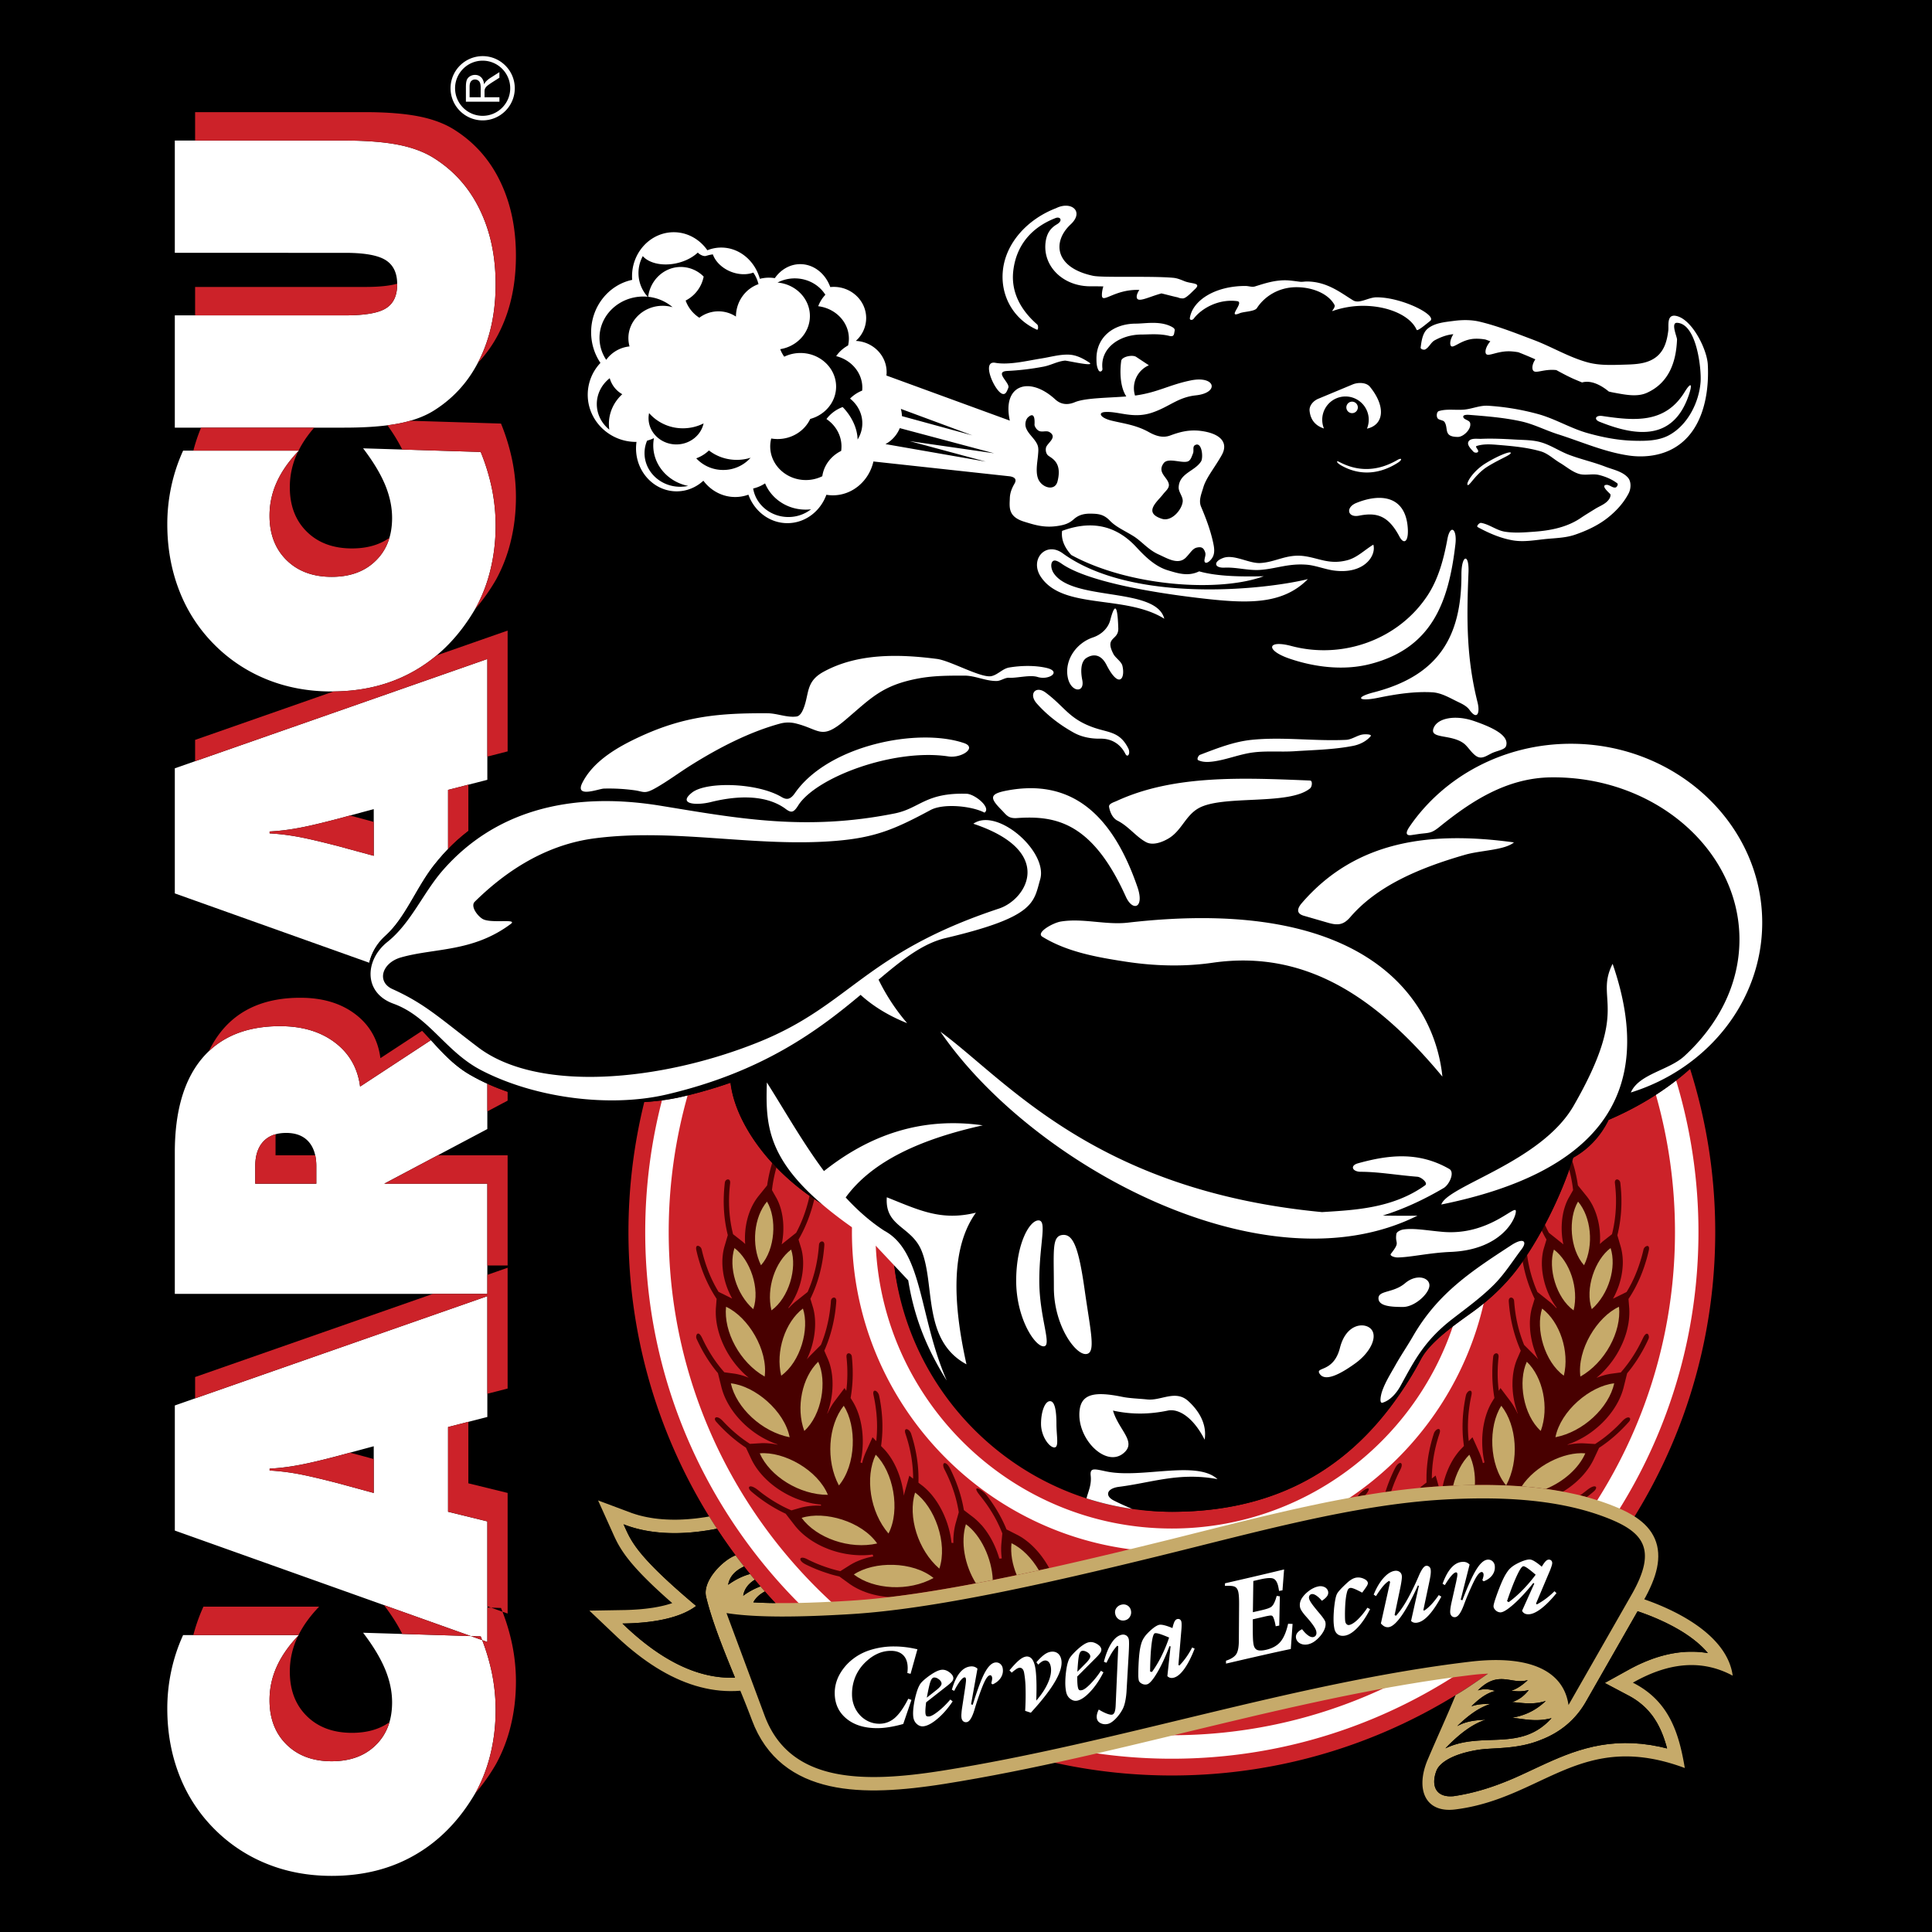 <svg xmlns="http://www.w3.org/2000/svg" width="2500" height="2500" viewBox="0 0 192.756 192.756"><g fill-rule="evenodd" clip-rule="evenodd"><path d="M0 0h192.756v192.756H0V0z"/><path d="M168.617 106.631a53.912 53.912 0 0 1 2.512 16.295c0 29.859-24.354 54.215-54.215 54.215-29.859 0-54.213-24.355-54.213-54.215 0-4.471.55-8.816 1.579-12.977l.513-.035.574-.055.569-.064.561-.08.554-.092.544-.104.534-.119.882-.217.856-.227.835-.238.813-.246.792-.258.572-.197c.149 1.293.615 2.723 1.427 4.223 1.769 3.271 4.81 6.203 8.133 8.141l.035.053 4.238 3.051 2.498 2.727.001.012c1.641 13.822 13.453 24.604 27.703 24.604 10.838 0 17.91-4.715 22.74-11.766a28.365 28.365 0 0 0 2.115-3.479c.943-1.75 3.373-3.408 5.199-4.729 1.758-1.273 3.355-2.814 4.584-4.5 2.057-2.824 4.182-6.947 5.396-10.854 1.512-.834 2.75-2.156 3.531-3.77 3.074-1.32 5.83-3.035 8.138-5.099z" fill="#cc2229"/><path d="M161.121 118.047l.021.186.02.199.018.201.014.197.014.197.01.197.008.197.004.195v.388l-.004.193-.006.191-.008.191-.014.191-.014.191-.016.189-.02.188-.021.188-.023.186-.027.188-.031.186-.031.184-.035.184-.037.184-.039.182-.043.182-.033.133-.922.721-.178.158-.109.104.008-.102.012-.248.002-.25-.004-.25-.012-.248-.02-.246-.029-.244-.035-.244-.043-.242-.051-.238-.061-.236-.066-.234-.074-.23-.082-.227-.09-.223-.098-.219-.105-.215-.115-.207-.123-.205-.133-.197-.139-.191-.934-1.156v-.014l-.031-.195-.031-.195-.035-.193-.037-.195-.039-.195-.045-.195-.045-.195-.047-.195-.053-.195-.055-.195-.057-.195-.061-.193-.062-.197-.066-.195-.066-.193-.072-.197c-.35-.961-.664-.244-.564.023l.062.164.068.189.066.188.064.189.059.188.059.189.055.188.053.189.049.189.047.188.045.188.041.188.039.188.037.188.033.188.031.189.027.186.025.188.023.188.002.027-.479.848-.107.213-.096.219-.084.225-.076.229-.068.232-.059.238-.049.24-.041.242-.033.244-.023.248-.016.25-.008.252v.252l.008.254.018.252.023.254.033.252.041.252.045.221-.148-.127-1.301-1.037-.027-.051-.086-.168-.084-.168-.082-.17-.08-.172-.078-.172-.074-.176-.074-.178-.072-.178-.066-.18-.066-.182-.064-.182-.062-.186-.061-.186-.059-.189-.055-.188-.053-.191-.053-.191-.049-.195-.047-.195-.037-.17c-.076-.336-.682-.588-.521.121l.037.17.049.203.051.199.053.199.055.199.059.195.059.193.062.193.066.191.064.189.07.188.07.188.074.186.076.182.078.184.082.18.082.178.086.178.088.176.09.174.092.172.096.172.078.137-.277.92-.059.23-.045.234-.035.238-.025.238-.014.242-.006.244.004.244.014.246.02.248.031.246.039.248.047.246.055.246.062.246.072.244.078.24.088.24.094.236.104.234.111.23.117.227.127.221.135.217.143.211.141.191-.049.023-.037-.043-.18-.188-.186-.178-.193-.17-1.281-1.021-.027-.062-.072-.172-.072-.172-.068-.174-.066-.176-.062-.176-.061-.178-.059-.18-.059-.182-.053-.182-.051-.182-.051-.184-.047-.186-.043-.188-.041-.188-.041-.189-.037-.189-.035-.191-.031-.193-.029-.193-.029-.197-.025-.197-.021-.197-.02-.197-.02-.201-.014-.193c-.031-.402-.574-.484-.533.053l.014.184.02.209.021.205.021.205.025.203.029.201.031.201.033.201.035.197.039.197.043.197.041.193.049.195.047.191.051.191.053.191.057.188.059.188.061.186.064.186.066.186.068.182.072.182.072.18.078.18.078.178.082.176.082.172-.277.912-.062.25-.049.254-.037.258-.027.26-.018.264-.006.264.006.266.014.27.023.27.033.27.043.27.051.268.059.27.068.268.078.266.088.264.094.262.104.258.111.254.062.131-.086-.104-.172-.191-1.15-1.152-.035-.086-.068-.174-.066-.176-.064-.178-.061-.178-.059-.18-.057-.18-.055-.182-.051-.182-.049-.186-.047-.186-.045-.186-.041-.189-.041-.188-.035-.189-.035-.191-.033-.193-.029-.193-.027-.197-.025-.195-.021-.199-.021-.197-.018-.201-.016-.193c-.029-.402-.572-.484-.531.053l.014.184.018.207.021.207.023.205.025.203.029.201.031.201.033.201.035.197.039.197.041.195.043.195.047.193.049.195.051.189.053.191.057.188.059.188.061.188.064.184.066.186.068.182.072.182.072.18.076.18.049.105-.404.93-.09.242-.078.246-.066.252-.057.256-.045.26-.037.262-.025.266-.018.268-.006.27v.271l.014.273.018.273.029.271.039.275.047.271.055.273.064.27.074.27.08.264.092.264.014.033-.021.006-.078-.168-.129-.256-.141-.25-.148-.244-.16-.234-1.047-1.389-.168.279-.012-.076-.021-.188-.02-.189-.014-.189-.016-.191-.01-.191-.01-.193-.006-.191-.004-.195v-.193l.002-.197.006-.195.006-.197.01-.197.014-.199.014-.199.018-.201.02-.184c.053-.541-.492-.455-.533-.059l-.02.191-.018.209-.016.205-.014.205-.01.207-.006.203-.006.203v.404l.002.201.006.201.01.199.012.199.014.197.018.197.02.197.021.195.025.195.027.193.031.193.023.143-.299.49-.135.25-.123.26-.113.266-.1.271-.09.279-.08.283-.068.289-.061.291-.051.297-.037.301-.031.303-.02.305-.01.307v.309l.01.309.02.309.029.311.039.307.051.307.061.305.02.084-.16.068-.047-.189-.082-.273-.094-.27-.104-.266-.715-1.584-.371.383-.004-.029-.018-.188-.018-.186-.014-.186-.01-.188-.008-.189-.006-.188-.002-.189v-.189l.002-.189.006-.191.008-.191.01-.191.014-.189.016-.195.018-.191.021-.195.025-.193.025-.193.029-.195.031-.195.035-.197.039-.197.039-.197.035-.164c.15-.691-.453-.471-.559.057l-.043.203-.037.203-.035.203-.033.201-.031.203-.029.201-.023.201-.023.201-.018.199-.018.199-.014.201-.012.197-.006.199-.006.197-.002.197v.197l.002.197.006.195.008.195.01.195.016.195.018.193.02.193.021.193.025.191.012.08-.359.371-.188.215-.176.227-.168.234-.16.242-.148.252-.139.26-.133.266-.121.271-.113.279-.105.285-.094.289-.088.293-.076.297-.055.242.516-.027.568-.025.566-.023.562-.018.562-.014.557-.008.557-.004h.555l.549.008.547.012.545.018.543.023.539.029.535.033.533.043.527.047.525.055.521.061.52.066.516.074.51.082.508.088.123.025.055-.033.252-.16.248-.168.24-.176.234-.184.227-.189.219-.197.211-.203.205-.209.195-.217.184-.223.178-.229.166-.234.154-.24.145-.246.133-.252.576-1.227.139-.092.162-.109.162-.115.158-.115.158-.117.158-.121.154-.125.154-.125.152-.127.152-.131.15-.135.15-.135.148-.139.146-.141.145-.143.145-.146.143-.148.143-.15.141-.154.115-.127c.336-.375-.045-.723-.648-.084l-.137.146-.139.143-.139.143-.141.139-.143.135-.143.135-.143.129-.146.129-.146.127-.146.123-.148.121-.15.119-.15.115-.152.113-.154.111-.154.109-.156.105-.156.105-.08.051-1.172-.07-.285-.002-.285.012-.287.025-.287.037-.289.051-.133.027.002-.031.145-.049.283-.109.281-.119.275-.129.271-.139.268-.146.26-.156.256-.164.25-.172.244-.18.236-.188.232-.193.225-.201.217-.207.209-.213.203-.219.193-.225.186-.23.178-.236.168-.24.158-.244.15-.252.139-.254.129-.258.117-.262.105-.266.094-.27.082-.273.377-1.51.041-.051.125-.15.121-.154.121-.156.117-.156.115-.162.115-.162.111-.162.111-.166.107-.168.105-.17.105-.172.102-.174.102-.176.098-.178.098-.18.096-.184.092-.184.092-.186.088-.188.078-.17c.129-.281-.145-.941-.562-.057l-.088.182-.088.182-.09.178-.092.176-.092.172-.096.174-.098.168-.098.168-.102.166-.102.164-.105.162-.105.158-.107.158-.111.156-.111.154-.113.15-.115.15-.117.148-.119.145-.121.143-.121.143-.021.023-1.041.141-.279.053-.279.066-.277.082-.275.092-.271.105-.01.004.145-.119.229-.201.221-.211.213-.219.205-.225.199-.229.189-.238.184-.242.174-.248.166-.252.158-.258.148-.262.139-.266.131-.27.123-.271.113-.275.102-.277.094-.277.084-.283.07-.283.062-.283.053-.285.039-.285.027-.285.016-.287.004-.285-.008-.285-.078-.973.059-.088.104-.164.104-.164.1-.168.098-.168.096-.172.094-.17.09-.174.088-.176.086-.176.084-.178.082-.18.08-.182.076-.184.074-.184.072-.188.07-.188.068-.189.064-.191.064-.193.059-.191.061-.197.057-.197.053-.199.051-.199.051-.203.039-.17c.164-.711-.445-.457-.521-.121l-.039.168-.047.195-.051.193-.053.193-.055.189-.057.189-.059.188-.061.186-.062.184-.066.184-.066.182-.07.18-.072.176-.072.178-.076.174-.078.174-.082.17-.082.17-.084.168-.09.168-.088.164-.092.164-.096.162-.094.16-1.359.67.09-.166.113-.221.104-.227.1-.229.092-.232.084-.232.074-.236.068-.238.061-.238.053-.238.043-.242.037-.24.027-.242.02-.24.012-.242.002-.24-.008-.238-.016-.238-.027-.238-.035-.234-.047-.234-.055-.23-.355-1.213.023-.096.045-.189.039-.189.041-.191.035-.191.033-.191.031-.193.027-.193.025-.195.023-.193.02-.197.018-.197.014-.197.012-.197.01-.199.006-.199.004-.201v-.402l-.004-.203-.008-.203-.01-.205-.014-.205-.016-.205-.018-.205-.02-.207-.021-.191c-.053-.416-.601-.504-.541.039zm-17.578 30.256l-.309-1.086-.381.293.002-.15.004-.188.006-.186.01-.188.012-.189.016-.188.016-.188.02-.189.023-.188.025-.189.027-.189.031-.189.033-.189.037-.189.039-.189.041-.191.045-.189.047-.189.049-.193.053-.189.055-.191.057-.193.062-.189.057-.176c.227-.684-.402-.512-.566.01l-.062.197-.061.199-.057.199-.055.197-.051.197-.049.197-.047.197-.043.197-.039.197-.039.197-.035.195-.031.197-.029.197-.025.195-.023.197-.021.193-.018.197-.016.195-.012.195-.01.195-.008.195-.002.195-.002.193.002.195.004.174-.467.357-.209.178.521-.047.857-.07.516-.029zm-4.734.478l.004-.016.062-.184.064-.182.066-.18.068-.182.074-.182.074-.18.078-.18.078-.182.084-.18.086-.18.09-.18.09-.18c.365-.717-.135-.938-.568-.061l-.094.186-.088.186-.086.188-.082.186-.082.188-.078.188-.072.188-.074.189-.068.188-.066.188-.064.188-.061.189-.023.078.48-.068.108-.013zm-2.584.389c.891-1.109-.189-.646-.682-.002l-.107.137.631-.109.158-.026zm22.089.197l.043-.031.162-.127.16-.131.162-.131.146-.123c.529-.445.223-.854-.645-.162l-.156.125-.158.123-.158.121-.158.115-.064.047.137.033.486.127.043.014zm-85.469-31.32l-.021.186-.02.199-.018.201-.015.197-.012.197-.01.197-.006.197-.005.195-.002.195.002.193.003.193.005.191.009.191.011.191.014.191.017.189.019.188.022.188.024.186.027.188.029.186.032.184.035.184.037.184.041.182.042.182.032.133.922.721.18.158.109.104-.008-.102-.013-.248-.002-.25.004-.25.013-.248.02-.246.028-.244.035-.244.044-.242.051-.238.059-.236.066-.234.076-.23.082-.227.09-.223.099-.219.106-.215.114-.207.124-.205.131-.197.14-.191.933-1.156.001-.014.03-.195.031-.195.035-.193.038-.195.04-.195.043-.195.045-.195.049-.195.051-.195.055-.195.057-.195.06-.193.063-.197.065-.195.068-.193.071-.197c.35-.961.664-.244.563.023l-.061.164-.069.189-.066.188-.062.189-.061.188-.058.189-.054.188-.054.189-.049.189-.047.188-.044.188-.041.188-.039.188-.037.188-.034.188-.031.189-.027.186-.025.188-.023.188-.002.027.479.848.106.213.095.219.086.225.076.229.067.232.058.238.049.24.041.242.032.244.024.248.016.25.007.252v.252l-.008.254-.016.252-.024.254-.033.252-.041.252-.043.221.146-.127 1.3-1.037.027-.051.087-.168.084-.168.082-.17.08-.172.077-.172.076-.176.073-.178.071-.178.069-.18.067-.182.064-.182.062-.186.06-.186.058-.189.055-.188.054-.191.051-.191.049-.195.046-.195.039-.17c.076-.336.681-.588.521.121l-.038.17-.049.203-.051.199-.053.199-.056.199-.057.195-.061.193-.062.193-.064.191-.067.189-.069.188-.071.188-.074.186-.076.182-.079.184-.08.18-.083.178-.085.178-.088.176-.09.174-.092.172-.094.172-.08.137.279.92.057.23.046.234.035.238.024.238.015.242.005.244-.004.244-.013.246-.022.248-.029.246-.039.248-.047.246-.055.246-.063.246-.071.244-.08.24-.086.24-.094.236-.103.234-.11.23-.12.227-.126.221-.134.217-.144.211-.139.191.047.023.039-.043.178-.188.186-.178.193-.17 1.282-1.021.027-.062.073-.172.071-.172.068-.174.066-.176.064-.176.061-.178.058-.18.057-.182.053-.182.052-.182.05-.184.047-.186.044-.188.042-.188.039-.189.037-.189.035-.191.033-.193.03-.193.026-.197.025-.197.022-.197.021-.197.017-.201.016-.193c.03-.402.573-.484.533.053l-.014.184-.019.209-.021.205-.024.205-.025.203-.029.201-.031.201-.033.201-.036.197-.038.197-.041.197-.044.193-.046.195-.048.191-.052.191-.053.191-.056.188-.058.188-.061.186-.064.186-.066.186-.069.182-.072.182-.073.18-.077.18-.079.178-.08.176-.083.172.277.912.061.25.05.254.038.258.027.26.016.264.005.264-.004.266-.014.27-.023.27-.032.27-.043.27-.051.268-.06.27-.068.268-.078.266-.086.264-.095.262-.103.258-.112.254-.062.131.085-.104.173-.191 1.149-1.152.036-.086.068-.174.066-.176.063-.178.062-.178.059-.18.057-.18.054-.182.052-.182.049-.186.047-.186.044-.186.042-.189.04-.188.038-.189.034-.191.032-.193.03-.193.027-.197.025-.195.023-.199.02-.197.019-.201.014-.193c.031-.402.574-.484.533.053l-.014.184-.018.207-.021.207-.023.205-.025.203-.028.201-.032.201-.034.201-.036.197-.039.197-.041.195-.043.195-.046.193-.049.195-.051.189-.053.191-.057.188-.059.188-.061.188-.064.184-.066.186-.069.182-.071.182-.073.18-.077.18-.047.105.402.93.09.242.079.246.067.252.056.256.046.26.036.262.026.266.017.268.006.27-.001.271-.012.273-.019.273-.03.271-.038.275-.046.271-.056.273-.064.27-.073.27-.083.264-.091.264-.012.033.022.006.076-.168.129-.256.14-.25.15-.244.16-.234 1.047-1.389.169.279.01-.076.021-.188.02-.189.016-.189.015-.191.01-.191.009-.193.006-.191.003-.195v-.193l-.001-.197-.005-.195-.006-.197-.011-.197-.012-.199-.015-.199-.017-.201-.019-.184c-.055-.541.492-.455.532-.059l.019.191.018.209.015.205.013.205.01.207.008.203.004.203.001.203v.201l-.003.201-.005.201-.01.199-.011.199-.015.197-.017.197-.02.197-.022.195-.025.195-.028.193-.03.193-.024.143.298.49.135.25.123.26.112.266.101.271.09.279.08.283.069.289.059.291.05.297.039.301.029.303.021.305.01.307v.309l-.01.309-.02.309-.029.311-.04.307-.05.307-.061.305-.019.084.161.068.046-.189.082-.273.093-.27.105-.266.715-1.584.371.383.003-.029.019-.188.016-.186.013-.186.011-.188.008-.189.006-.188.003-.189v-.189l-.002-.189-.005-.191-.009-.191-.01-.191-.014-.189-.015-.195-.019-.191-.022-.195-.024-.193-.026-.193-.029-.195-.031-.195-.035-.197-.038-.197-.04-.197-.036-.164c-.149-.691.453-.471.56.057l.042.203.039.203.035.203.033.201.031.203.027.201.025.201.022.201.019.199.017.199.014.201.011.197.008.199.005.197.002.197v.197l-.002.197-.005.195-.009.195-.011.195-.014.195-.017.193-.02.193-.022.193-.024.191-.012.08.359.371.187.215.177.227.168.234.158.242.148.252.14.26.131.266.122.271.113.279.105.285.095.289.087.293.077.297.067.301.058.303.049.307.034.266.007-.041.064-.277.474-1.674.381.293-.001-.15-.003-.188-.007-.186-.01-.188-.011-.189-.015-.188-.018-.188-.02-.189-.022-.188-.025-.189-.027-.189-.03-.189-.034-.189-.037-.189-.039-.189-.042-.191-.044-.189-.047-.189-.05-.193-.053-.189-.056-.191-.058-.193-.06-.189-.058-.176c-.225-.684.402-.512.567.01l.062.197.061.199.057.199.055.197.051.197.049.197.045.197.043.197.04.197.038.197.035.195.032.197.029.197.026.195.024.197.021.193.018.197.016.195.012.195.01.195.006.195.004.195.001.193-.001.195-.004.174.467.357.216.186.208.197.2.207.192.217.184.227.178.236.169.244.16.25.153.26.146.266.137.271.129.277.12.283.112.287.103.291.092.295.084.299.074.301.064.305.054.305.043.307.014.133.185.012-.003-.174.005-.289.018-.289.028-.285.041-.283.052-.281.064-.277.334-1.18-.014-.092-.032-.186-.035-.182-.037-.184-.039-.184-.042-.184-.045-.184-.048-.184-.051-.182-.053-.182-.056-.182-.059-.182-.061-.184-.064-.182-.066-.18-.069-.182-.073-.182-.075-.18-.078-.18-.08-.182-.083-.18-.086-.18-.089-.18-.091-.18c-.366-.717.137-.938.57-.061l.091.186.089.186.085.188.083.186.081.188.078.188.075.188.071.189.07.188.066.188.064.188.061.189.058.189.055.189.053.189.05.191.046.189.045.191.042.189.038.191.036.191.028.16 1.008.773.217.186.209.197.199.207.199.21.184.227.178.236.168.244.162.252.154.258.145.266.137.271.129.277.119.283.111.287.104.293.092.293.021.078.244-.018-.027-.213-.023-.285-.014-.287v-.285l.014-.285.105-1.15-.003-.003-.07-.172-.07-.172-.074-.174-.076-.17-.08-.17-.084-.172-.082-.17-.088-.166-.09-.168-.092-.166-.098-.166-.096-.166-.102-.164-.102-.162-.105-.164-.109-.16-.109-.162-.115-.16-.115-.158-.119-.16-.121-.158-.123-.156-.127-.158c-.908-1.125.18-.66.674-.014l.125.162.123.164.119.166.119.166.113.168.113.168.109.168.105.17.105.17.1.172.1.172.096.174.094.174.092.174.088.176.086.178.082.176.08.178.078.182.066.162 1.182.6.248.143.24.154.234.168.23.178.223.189.217.199.211.209.203.217.199.227.191.234.184.242.178.25.17.256.162.262.154.268.035.066-.812.18-1.02.223-1.01.217-1.004.211-.994.203-.982.199-.973.189-.964.184-.951.176-.94.168-.927.16-.916.152-.902.143-.888.135-.874.125-.858.115-.844.105-.051.006-.134-.008-.297-.029-.295-.039-.293-.047-.29-.057-.287-.066-.283-.076-.279-.084-.275-.096-.27-.105-.265-.115-.258-.125-.252-.135-.246-.146-.238-.156-1.065-.773-.109-.025-.189-.045-.191-.047-.19-.051-.19-.055-.194-.062-.189-.061-.188-.062-.189-.064-.188-.068-.188-.07-.188-.072-.188-.076-.188-.08-.187-.08-.188-.086-.187-.086-.186-.09c-.882-.428-.667-.932.056-.572l.18.092.18.086.181.084.18.084.181.078.181.076.181.072.182.072.182.066.182.066.183.062.182.059.183.059.182.055.184.051.183.049.183.047.183.043.086.02 1.028-.648.248-.139.256-.129.264-.115.271-.107.276-.094.283-.086.287-.072.292-.064.085-.016-.071-.188-.221.027-.304.027-.304.014-.305.004-.305-.006-.304-.018-.304-.027-.301-.037-.301-.047-.297-.057-.296-.064-.293-.076-.289-.084-.287-.092-.283-.104-.278-.111-.274-.117-.267-.127-.263-.137-.257-.145-.251-.152-.244-.158-.238-.17-.229-.176-.222-.184-.214-.193-.204-.199-.194-.209-.185-.217-.962-1.24-.048-.021-.176-.084-.176-.088-.175-.088-.175-.092-.173-.096-.172-.096-.171-.102-.171-.102-.169-.105-.17-.107-.167-.111-.167-.113-.167-.117-.165-.117-.165-.121-.164-.123-.163-.127-.162-.131-.161-.131-.147-.123c-.529-.445-.222-.854.645-.162l.157.125.157.123.157.121.16.115.16.115.16.111.162.109.162.107.163.104.164.102.165.098.165.098.166.092.166.092.167.09.169.086.169.082.17.082.17.076.171.076.056.023.988-.285.277-.064.282-.051.285-.039.29-.025.292-.014.295-.002.248.006-.017-.104-.21-.02-.303-.041-.304-.052-.298-.062-.296-.074-.292-.084-.29-.092-.287-.102-.283-.111-.278-.121-.273-.129-.27-.137-.265-.146-.259-.154-.253-.16-.247-.168-.24-.176-.235-.184-.227-.189-.219-.197-.212-.203-.204-.209-.195-.217-.186-.223-.176-.229-.167-.234-.155-.24-.145-.246-.133-.252-.576-1.227-.139-.092-.161-.109-.162-.115-.159-.115-.158-.117-.157-.121-.155-.125-.154-.125-.153-.127-.152-.131-.15-.135-.149-.135-.149-.139-.146-.141-.146-.143-.145-.146-.142-.148-.142-.15-.141-.154-.115-.127c-.335-.375.046-.723.648-.084l.138.146.138.143.14.143.141.139.142.135.142.135.145.129.146.129.146.127.147.123.148.121.15.119.151.115.152.113.154.111.154.109.155.105.157.105.08.051 1.172-.07.285-.002.286.012.287.025.287.037.288.051.133.027-.002-.031-.144-.049-.285-.109-.279-.119-.277-.129-.271-.139-.267-.146-.261-.156-.255-.164-.25-.172-.243-.18-.238-.188-.231-.193-.225-.201-.216-.207-.21-.213-.202-.219-.194-.225-.186-.23-.177-.236-.168-.24-.158-.244-.149-.252-.14-.254-.128-.258-.117-.262-.107-.266-.093-.27-.082-.273-.376-1.51-.043-.051-.124-.15-.122-.154-.119-.156-.118-.156-.116-.162-.114-.162-.112-.162-.11-.166-.108-.168-.106-.17-.104-.172-.104-.174-.1-.176-.099-.178-.096-.18-.095-.184-.093-.184-.09-.186-.09-.188-.078-.17c-.129-.281.146-.941.564-.057l.086.182.088.182.089.178.092.176.093.172.095.174.097.168.099.168.101.166.103.164.105.162.105.158.108.158.111.156.111.154.114.15.115.15.117.148.12.145.121.143.123.143.02.023 1.042.141.28.053.278.066.277.082.274.092.274.105.009.004-.145-.119-.228-.201-.221-.211-.213-.219-.206-.225-.198-.229-.19-.238-.182-.242-.175-.248-.166-.252-.158-.258-.149-.262-.14-.266-.131-.27-.122-.271-.112-.275-.104-.277-.092-.277-.083-.283-.073-.283-.062-.283-.052-.285-.039-.285-.029-.285-.015-.287-.004-.285.01-.285.077-.973-.059-.088-.104-.164-.103-.164-.1-.168-.098-.168-.096-.172-.093-.17-.09-.174-.089-.176-.085-.176-.084-.178-.082-.18-.08-.182-.076-.184-.075-.184-.072-.188-.069-.188-.067-.189-.066-.191-.062-.193-.061-.191-.059-.197-.057-.197-.054-.199-.052-.199-.048-.203-.04-.17c-.164-.711.444-.457.521-.121l.04.168.047.195.05.193.052.193.054.189.057.189.059.188.061.186.063.184.065.184.067.182.069.18.072.176.074.178.076.174.078.174.081.17.083.17.085.168.087.168.09.164.091.164.095.162.095.16 1.36.67-.091-.166-.113-.221-.105-.227-.099-.229-.091-.232-.083-.232-.076-.236-.068-.238-.06-.238-.053-.238-.044-.242-.035-.24-.028-.242-.02-.24-.011-.242-.002-.24.007-.238.017-.238.025-.238.036-.234.046-.234.056-.23.357-1.213-.024-.096-.044-.189-.042-.189-.039-.191-.037-.191-.033-.191-.03-.193-.028-.193-.026-.195-.023-.193-.019-.197-.017-.197-.015-.197-.012-.197-.009-.199-.006-.199-.004-.201-.001-.201.002-.201.004-.203.008-.203.009-.205.014-.205.015-.205.018-.205.02-.207.021-.191c.041-.402.59-.49.529.053z" fill="#480000"/><path d="M167.225 107.793a52.234 52.234 0 0 1 2.23 15.133c0 28.938-23.602 52.541-52.541 52.541-28.938 0-52.54-23.604-52.54-52.541 0-4.537.581-8.941 1.671-13.146l.451-.064.554-.092.544-.104.534-.119.479-.117a49.976 49.976 0 0 0-1.89 13.643c0 27.648 22.55 50.197 50.197 50.197 27.648 0 50.199-22.549 50.199-50.197a50.01 50.01 0 0 0-1.906-13.703 28.662 28.662 0 0 0 2.018-1.431zm-19.196 22.244c-3.246 14.176-15.979 24.805-31.115 24.805-17.578 0-31.916-14.338-31.916-31.916 0-.225.005-.445.01-.67l1.705 1.229.658.719c.673 15.699 13.684 28.297 29.543 28.297 13.004 0 24.094-8.469 28.037-20.172.688-.525 1.389-1.021 2.018-1.475.361-.262.715-.536 1.06-.817zM34.351 42.666h-16.91V31.464H34.43c1.978 0 3.338-.233 4.078-.707.749-.464 1.12-1.264 1.12-2.405 0-1.119-.386-1.918-1.149-2.399-.771-.487-2.116-.728-4.049-.728H17.441V14.023H34.35c2.21 0 4.035.146 5.474.437 1.432.291 2.631.756 3.598 1.395 1.942 1.251 3.439 2.953 4.471 5.111 1.04 2.16 1.555 4.624 1.555 7.386 0 2.784-.515 5.256-1.555 7.414-1.032 2.16-2.529 3.86-4.471 5.111-.952.626-2.137 1.076-3.562 1.36-1.417.284-3.256.429-5.509.429zm-4.537 2.296c-.98 1.025-1.715 2.064-2.195 3.133a7.987 7.987 0 0 0-.727 3.365c0 1.833.567 3.309 1.694 4.42 1.127 1.113 2.632 1.672 4.507 1.672 1.832 0 3.293-.53 4.383-1.599 1.098-1.062 1.644-2.493 1.644-4.282 0-1.076-.233-2.173-.691-3.285-.465-1.12-1.192-2.333-2.203-3.656l11.733.362a20.765 20.765 0 0 1 1.12 3.665 18.44 18.44 0 0 1 .37 3.664c0 1.521-.167 2.98-.508 4.384a15.433 15.433 0 0 1-1.455 3.816c-1.584 2.755-3.598 4.835-6.026 6.245-2.428 1.418-5.212 2.122-8.368 2.122-2.326 0-4.485-.398-6.478-1.206a15.566 15.566 0 0 1-5.255-3.496 15.495 15.495 0 0 1-3.482-5.381c-.792-2.043-1.186-4.245-1.186-6.614 0-1.266.132-2.509.393-3.737a17.372 17.372 0 0 1 1.185-3.591h11.545v-.001zm7.021 51.089l-19.394-6.916V76.654l31.18-10.904v12.053l-3.918 1.003v5.897l-.065.065-.461.496-.447.517-.435.534-.174.226-.168.229-.163.232-.16.233-.155.235-.153.238-.15.24-.147.24-.145.24-.144.242-.141.241-.14.241-.279.479-.139.237-.138.235-.14.234-.14.231-.141.229-.142.226-.144.222-.146.218-.148.215-.15.21-.153.205-.155.201-.159.195-.162.189-.167.185-.169.178-.174.172-.19.175-.196.186-.195.205-.182.214-.17.222-.156.228-.144.235-.131.242-.117.247-.103.252-.088.255-.074.26-.028.117zm.453-10.667v-4.659l-3.533.953c-1.788.471-3.169.792-4.136.959-.96.174-1.868.276-2.719.32v.189c.851.043 1.759.152 2.719.32.967.173 2.348.494 4.136.959l3.533.959zm11.333 43.706h-31.18v-14.102c0-4.086.901-7.213 2.704-9.371 1.804-2.16 4.406-3.236 7.793-3.236 2.218 0 4.042.545 5.474 1.629 1.44 1.09 2.275 2.553 2.515 4.398l7.062-4.631.051.057.218.236.22.24.224.242.228.242.233.24.236.238.244.238.25.234.256.23.266.225.272.221.283.213.292.207.303.199.311.188.473.264.481.252.49.24.3.139v4.523l-10.286 5.451H48.62v10.994h.001zm-23.155-10.992h6.093v-1.744c0-1.068-.262-1.883-.777-2.457-.517-.574-1.259-.865-2.225-.865-.996 0-1.76.291-2.291.865s-.8 1.389-.8 2.457v1.744zm23.155 45.72l-31.179-11.113v-12.482l31.179-10.904v12.053l-3.918 1.004v8.453l3.918.961v12.028zm-11.333-14.865v-4.66l-3.533.953c-1.788.473-3.169.791-4.136.959-.96.174-1.868.277-2.719.32v.189c.851.043 1.759.15 2.719.318.967.176 2.348.494 4.136.959l3.533.962zm-7.474 14.178c-.98 1.025-1.715 2.064-2.195 3.133a7.996 7.996 0 0 0-.727 3.367c0 1.832.567 3.307 1.694 4.418 1.127 1.113 2.632 1.672 4.507 1.672 1.832 0 3.293-.529 4.383-1.598 1.098-1.061 1.644-2.494 1.644-4.281 0-1.076-.233-2.174-.691-3.285-.465-1.121-1.192-2.336-2.203-3.658l11.733.363a20.755 20.755 0 0 1 1.12 3.664 18.44 18.44 0 0 1 .37 3.664c0 1.52-.167 2.98-.508 4.385a15.494 15.494 0 0 1-1.455 3.816c-1.584 2.754-3.598 4.834-6.026 6.242-2.428 1.42-5.212 2.123-8.368 2.123-2.326 0-4.485-.398-6.478-1.207a15.537 15.537 0 0 1-5.255-3.496 15.496 15.496 0 0 1-3.482-5.379c-.792-2.043-1.186-4.246-1.186-6.615 0-1.266.132-2.508.393-3.736.262-1.229.655-2.43 1.185-3.592h11.545z" fill="#fff"/><path d="M19.466 31.464v-2.835h16.989c1.343 0 2.4-.108 3.172-.324v.047c0 1.141-.371 1.941-1.12 2.405-.74.474-2.101.707-4.078.707H19.466zm0-17.441v-2.835h16.909c2.21 0 4.035.146 5.475.437 1.431.291 2.631.756 3.599 1.396 1.94 1.251 3.438 2.951 4.47 5.11 1.04 2.16 1.555 4.624 1.555 7.386 0 2.784-.515 5.256-1.555 7.415a12.528 12.528 0 0 1-2.25 3.284c.078-.147.153-.296.226-.449 1.04-2.158 1.555-4.63 1.555-7.414 0-2.763-.515-5.227-1.555-7.386-1.032-2.158-2.529-3.86-4.471-5.111-.967-.639-2.166-1.104-3.598-1.395-1.439-.292-3.264-.437-5.474-.437H19.466v-.001zm11.881 28.643c-.654.755-1.175 1.518-1.562 2.297H19.29c.201-.779.458-1.545.771-2.297h11.286zm-1.594 2.36a7.984 7.984 0 0 0-.837 3.599c0 1.833.567 3.308 1.694 4.421 1.127 1.112 2.632 1.671 4.507 1.671 1.491 0 2.735-.351 3.734-1.057a5.14 5.14 0 0 1-1.376 2.293c-1.09 1.069-2.552 1.599-4.383 1.599-1.875 0-3.38-.559-4.507-1.672-1.127-1.111-1.694-2.587-1.694-4.42 0-1.178.24-2.303.727-3.365.471-1.046 1.185-2.064 2.135-3.069zm10.381-.175a17.172 17.172 0 0 0-1.483-2.418c.432-.056.836-.122 1.21-.195.375-.075.734-.162 1.077-.26l9.047.28a20.75 20.75 0 0 1 1.119 3.664 18.36 18.36 0 0 1 .371 3.664c0 1.52-.167 2.981-.508 4.384a15.487 15.487 0 0 1-1.454 3.816 18.895 18.895 0 0 1-2.118 2.994c.031-.053.062-.105.092-.159a15.503 15.503 0 0 0 1.455-3.816 18.49 18.49 0 0 0 .508-4.384c0-1.22-.124-2.442-.37-3.664a20.816 20.816 0 0 0-1.12-3.665l-7.826-.241zm4.569 39.852v-5.897l2.025-.519v4.617l-.118.087-.512.413-.5.434-.486.455-.409.41zm-25.237-8.757v-2.127l13.814-4.832c3.078-.028 5.8-.732 8.18-2.122.738-.43 1.438-.921 2.1-1.474l7.086-2.478v12.053l-2.025.519V65.75L19.466 75.946zm15.441 5.421c.279.07.57.145.873.224l1.508.409v3.384l-3.533-.959c-1.788-.466-3.169-.786-4.136-.959a22.624 22.624 0 0 0-2.719-.32v-.189a21.286 21.286 0 0 0 2.719-.32c.967-.167 2.348-.488 4.136-.959l1.152-.311zm15.739 44.889h-2.025v-8.158H38.334l5.349-2.834h6.963v10.992zm-29.8-21.385a9.726 9.726 0 0 1 1.325-2.09c1.803-2.16 4.405-3.234 7.793-3.234 2.218 0 4.042.545 5.474 1.629 1.44 1.09 2.275 2.551 2.516 4.396l4.165-2.73.063.066.214.225.214.23.215.232.165.182-7.062 4.631c-.24-1.846-1.075-3.309-2.515-4.398-1.432-1.084-3.256-1.629-5.474-1.629-2.972 0-5.34.828-7.093 2.49zm29.8 4.057v.883l-2.025 1.074v-2.762l.198.09.506.217.513.205.52.193.288.1zm-23.154 6.336h3.958c.072.33.108.691.108 1.09v1.744h-6.093v-1.744c0-1.068.27-1.883.8-2.457a2.56 2.56 0 0 1 1.236-.734c-.007.115-.01.234-.01.357v1.744h.001zm23.154 45.72l-2.025-.723v-8.473l-3.918-.961v-8.453l2.025-.52v6.137l3.918.961v12.032zm-31.18-21.47v-2.127l23.724-8.297h5.43v-1.898l2.025-.709v12.053l-2.025.52v-9.736l-29.154 10.194zm15.441 5.42l.873.225 1.508.41v3.385l-3.533-.961c-1.788-.465-3.169-.783-4.136-.959a22.401 22.401 0 0 0-2.719-.318v-.189a21.286 21.286 0 0 0 2.719-.32c.967-.168 2.348-.486 4.136-.959l1.152-.314zm-3.068 15.363c-.89.928-1.577 1.869-2.054 2.834H19.29c.25-.965.584-1.912 1.006-2.834h11.543zm-2.086 2.898a7.987 7.987 0 0 0-.837 3.599c0 1.832.567 3.307 1.694 4.42s2.632 1.672 4.507 1.672c1.491 0 2.735-.352 3.734-1.059a5.153 5.153 0 0 1-1.376 2.295c-1.09 1.068-2.552 1.598-4.383 1.598-1.875 0-3.38-.559-4.507-1.672-1.127-1.111-1.694-2.586-1.694-4.418 0-1.178.24-2.305.727-3.367.471-1.044 1.185-2.064 2.135-3.068zm10.381-.175c-.444-.898-1.048-1.854-1.821-2.875l10.308 3.674v-3.434l1.364.043a20.73 20.73 0 0 1 1.119 3.662c.248 1.223.371 2.443.371 3.664 0 1.52-.167 2.98-.508 4.385a15.471 15.471 0 0 1-1.454 3.816 18.895 18.895 0 0 1-2.118 2.994l.092-.158a15.55 15.55 0 0 0 1.455-3.816c.341-1.404.508-2.865.508-4.385 0-1.221-.124-2.443-.37-3.664a20.755 20.755 0 0 0-1.12-3.664l-7.826-.242z" fill="#cc2229"/><path d="M49.826 10.146h-3.343V8.663c0-.298.03-.525.09-.68s.166-.278.317-.371a.952.952 0 0 1 .505-.139c.237 0 .436.076.598.23.164.154.267.391.311.712.056-.119.111-.207.167-.268.118-.129.267-.251.444-.368l.91-.581v.556l-.695.444c-.2.128-.354.235-.46.32a.986.986 0 0 0-.223.224.66.66 0 0 0-.089.201 1.317 1.317 0 0 0-.016.248v.513h1.485v.442h-.001zm-1.867-.444v-.951c0-.201-.021-.36-.063-.474a.507.507 0 0 0-.202-.26.541.541 0 0 0-.299-.088.504.504 0 0 0-.391.171c-.102.115-.152.296-.152.545v1.057h1.107zm-2.556-.897c0-1.515 1.236-2.752 2.751-2.752s2.751 1.237 2.751 2.752-1.235 2.751-2.751 2.751-2.751-1.236-2.751-2.751zm-.453 0A3.21 3.21 0 0 1 48.155 5.6c1.765 0 3.205 1.439 3.205 3.205s-1.44 3.205-3.205 3.205a3.21 3.21 0 0 1-3.205-3.205z" fill="#fff"/><path d="M76.523 119.885c.999 1.662.832 4.752-.598 6.35-.997-2.03-.698-4.821.598-6.35zm-3.245 4.633c1.558 1.154 2.587 4.072 1.876 6.096-1.697-1.493-2.49-4.186-1.876-6.096zm-.84 5.859c2.199 1.01 4.203 4.312 3.853 6.963-2.455-1.387-4.113-4.473-3.853-6.963zm.478 7.639c2.405.258 5.355 2.752 5.866 5.377-2.77-.536-5.322-2.936-5.866-5.377zM75.8 145c2.41-.213 5.787 1.662 6.797 4.139-2.82.011-5.789-1.848-6.797-4.139zm4.178 6.439c2.306-.732 6.012.357 7.538 2.553-2.75.629-6.054-.537-7.538-2.553zm5.21 5.649c2.009-1.348 5.872-1.336 7.951.348-2.466 1.369-5.964 1.173-7.951-.348zm-6.256-32.42c.614 1.84-.22 4.82-1.963 6.068-.533-2.197.364-4.857 1.963-6.068zm1.176 5.887c.677 2.031-.243 5.32-2.167 6.697-.589-2.422.402-5.361 2.167-6.697zm1.526 5.308c.903 1.939.364 5.314-1.39 6.902-.862-2.341-.211-5.372 1.39-6.902zm2.545 4.391c1.315 2.033 1.236 5.898-.481 7.949-1.33-2.488-1.073-5.984.481-7.949zm3.19 4.883c1.729 1.695 2.501 5.482 1.276 7.861-1.844-2.135-2.362-5.603-1.276-7.861zm3.926 3.777c1.96 1.422 3.283 5.053 2.422 7.588-2.139-1.842-3.163-5.195-2.422-7.588zm5.073 3.158c1.478 1.072 2.593 3.402 2.683 5.568l-.191.039-.973.189-.523.1c-1.126-1.822-1.545-4.122-.996-5.896zm4.55 1.893c1.041.492 2.027 1.502 2.738 2.709l-.807.176-1.01.217-.4.084c-.439-1.061-.638-2.174-.521-3.186zm56.525-34.08c-.998 1.662-.832 4.752.598 6.35.998-2.03.699-4.821-.598-6.35zm3.246 4.633c-1.559 1.154-2.588 4.072-1.877 6.096 1.7-1.493 2.491-4.186 1.877-6.096zm.84 5.859c-2.199 1.01-4.203 4.312-3.854 6.963 2.456-1.387 4.114-4.473 3.854-6.963zm-.478 7.639c-2.404.258-5.354 2.752-5.865 5.377 2.769-.536 5.322-2.936 5.865-5.377zM158.166 145c-2.127-.188-5.008 1.252-6.348 3.295l.352.027.527.047.525.055.521.061.496.064c1.757-.725 3.265-2.045 3.927-3.549zm-3.131-20.332c-.613 1.84.221 4.82 1.963 6.068.533-2.197-.363-4.857-1.963-6.068zm-1.176 5.887c-.678 2.031.244 5.32 2.166 6.697.59-2.422-.4-5.361-2.166-6.697zm-1.527 5.308c-.902 1.939-.363 5.314 1.391 6.902.861-2.341.213-5.372-1.391-6.902zm-2.545 4.391c-1.314 2.033-1.234 5.898.482 7.949 1.331-2.488 1.075-5.984-.482-7.949zm-3.189 4.883c-.746.732-1.314 1.855-1.619 3.086h.041l.566-.023.562-.018.562-.014.443-.008c.046-1.09-.133-2.148-.555-3.023z" fill="#c6aa6a"/><path d="M144.475 31.276l.092-.018.104-.021.098-.017.098-.016.096-.014.096-.015.094-.013.09-.013.092-.011.088-.012.086-.011.082-.011.082-.011.086-.012.088-.01.088-.01.092-.011.092-.01.094-.009.092-.009.092-.006.096-.007.094-.005.094-.004h.089l.096-.003.096-.002.094-.001.098.001h.098l.096.002.096.003.098.005.096.005.1.007.098.008.098.01.1.011.098.013.098.013.098.015.1.017.1.018.1.02.098.021.098.022.188.046.182.046.184.047.184.05.18.05.18.052.18.053.18.055.178.056.178.056.176.057.176.058.176.06.174.06.174.061.174.061.172.061.172.062.172.062.17.062.17.063.17.063.168.062.17.063.168.063.166.063.168.063.166.063.166.062.166.063.164.062.17.065.182.069.182.072.18.074.18.075.178.076.176.077.176.078.172.078.172.079.17.078.168.079.168.078.166.078.166.077.164.077.162.076.162.074.16.074.16.072.16.07.158.07.158.067.156.066.158.063.154.061.154.059.156.057.152.054.154.052.154.049.152.046.154.043.086.022.086.021.086.019.09.018.09.017.09.015.094.015.092.012.096.013.094.01.096.009.1.008.1.008.1.006.1.005.104.004.104.004.104.001.104.002h.321l.107-.001.109-.003.109-.002.111-.002.111-.003.111-.004.115-.003.213-.006.129-.005.084-.002.082-.003.08-.002.08-.003.08-.002.078-.003.078-.003.076-.005.078-.004.074-.004.072-.006.072-.006.072-.005.07-.007.068-.008.068-.007.066-.009.064-.01.064-.009.062-.011.061-.012.059-.012.057-.013.057-.013.057-.016.053-.015.051-.017.051-.016.049-.017.047-.019.045-.02.041-.018.072-.034.062-.034.057-.034.053-.034.049-.035.045-.035.043-.037.039-.036.039-.04.035-.04.033-.04.035-.044.031-.046.031-.049.031-.051.027-.055.029-.057.027-.059.027-.065.023-.067.025-.071.023-.075.023-.077.021-.08.02-.083.02-.087.018-.089.018-.093.016-.095.014-.098.014-.1.002-.069.002-.03V32.873l.004-.175.01-.203.025-.23.053-.262.094-.295.166-.328.27-.334.379-.279.445-.169.443-.051.41.037.373.093.26.096.236.108.221.123.211.135.197.146.189.155.18.163.172.17.164.177.158.183.15.188.145.192.139.197.135.201.127.205.123.208.117.209.111.211.105.214.102.213.092.216.09.213.082.215.078.214.07.213.062.212.057.21.051.211.043.208.033.208.026.209.014.198.016.333.006.325.002.331-.006.333-.014.336-.02.339-.029.341-.035.343-.045.343-.053.344-.064.345-.072.343-.082.344-.094.342-.105.339-.117.337-.129.333-.141.33-.156.326-.168.321-.184.315-.197.308-.215.3-.229.291-.244.282-.264.27-.277.26-.295.245-.314.232-.328.215-.346.201-.35.178-.154.07-.145.062-.146.061-.146.055-.148.053-.15.049-.148.046-.15.043-.15.04-.152.037-.15.035-.152.032-.152.028-.152.026-.154.023-.152.02-.152.018-.154.015-.154.011-.15.01-.154.007-.152.005-.152.001-.152-.001-.152-.003-.152-.006-.15-.007-.15-.012-.15-.012-.15-.016-.148-.019-.148-.02-.25-.038-.25-.042-.248-.045-.127-.026.088.069.1.084.098.088.096.094.109.119.139.177.127.204.102.207.076.207.057.205.041.201.023.197.012.195-.004.19-.012.188-.025.185-.035.181-.047.179-.057.175-.068.175-.074.156-.066.127-.061.111-.062.11-.064.109-.066.107-.066.106-.068.104-.07.104-.072.101-.074.101-.072.099-.076.097-.078.097-.078.094-.08.096-.08.092-.08.09-.084.091-.084.089-.084.087-.084.087-.088.086-.086.082-.088.083-.09.082-.09.08-.088.079-.092.078-.092.076-.092.075-.092.074-.094.073-.104.079-.105.078-.105.076-.107.074-.107.073-.107.071-.109.07-.109.067-.109.067-.109.065-.111.064-.111.061-.111.062-.111.059-.113.059-.113.057-.113.056-.113.054-.113.054-.113.052-.115.051-.113.048-.115.05-.113.047-.113.047-.115.045-.115.044-.113.043-.115.043-.113.041-.115.041-.117.041-.104.036-.105.033-.107.031-.104.03-.107.027-.104.026-.105.023-.102.022-.102.02-.104.019-.102.018-.1.016-.1.016-.102.014-.098.013-.098.012-.096.012-.098.01-.094.01-.096.009-.092.008-.094.009-.092.008-.09.008-.09.007-.088.007-.09.008-.086.006-.084.008-.086.007-.084.008-.08.007-.098.009-.102.01-.1.012-.102.011-.102.011-.107.013-.105.013-.105.012-.109.013-.109.013-.109.013-.113.013-.113.012-.113.012-.117.012-.117.01-.119.01-.119.008-.121.008-.123.006-.123.005-.123.004-.129.001h-.125l-.129-.003-.131-.004-.131-.007-.131-.01-.133-.013-.135-.015-.133-.018-.135-.021-.137-.025-.137-.026-.135-.028-.133-.03-.133-.031-.131-.033-.133-.036-.129-.037-.131-.038-.129-.041-.129-.041-.127-.042-.021-.009c-.812 2.625-1.16 5.872-.887 9.379a29.692 29.692 0 0 0 1.074 5.944c1.303.766 2.281 1.888 2.734 3.194.066-.02.129-.04.195-.058 11.504-3.246 24.49 5.367 24.406 16.625-.072 9.745-6.42 17.2-15.584 21.134-.781 1.613-2.02 2.936-3.531 3.77-1.215 3.906-3.34 8.029-5.396 10.854-1.229 1.686-2.826 3.227-4.584 4.5-1.826 1.32-4.258 2.979-5.201 4.729-4.818 8.934-12.316 15.244-24.854 15.244-12.535 0-26.07-10.787-27.704-24.615l-2.498-2.727-4.238-3.051-.035-.053c-3.323-1.938-6.364-4.869-8.133-8.141-.812-1.5-1.278-2.93-1.427-4.223l-.572.197-.792.258-.813.246-.835.238-.856.227-.882.217-.534.119-.544.104-.554.092-.561.08-.569.064-.574.055-.581.039-.587.027-.591.014-.595.002-.207-.002-.012.002-.512.08-.518.064-.524.055-.529.039-.535.027-.539.016-.541.002-.546-.012-.547-.021-.549-.037-.551-.047-.551-.061-.552-.072-.55-.086-.55-.098-.548-.109-.546-.123-.543-.133-.539-.145-.536-.158-.531-.17-.525-.18-.52-.193-.513-.205-.506-.217-.498-.229-.49-.24-.481-.252-.473-.264-.311-.188-.303-.199-.292-.207-.283-.213-.272-.221-.266-.225-.256-.23-.25-.234-.244-.238-.236-.238-.233-.24-.228-.242-.224-.242-.22-.24-.218-.236-.216-.238-.215-.232-.214-.23-.214-.225-.214-.221-.216-.217-.218-.207-.219-.203-.223-.193-.226-.186-.229-.178-.235-.168-.24-.16-.247-.148-.253-.139-.26-.129-.285-.123-.262-.115-.261-.139-.245-.154-.229-.166-.213-.184-.196-.193-.18-.205-.161-.217-.144-.229-.126-.236-.107-.244-.09-.252-.072-.258-.055-.26-.037-.264-.02-.266-.002-.266.013-.268.03-.268.044-.263.061-.262.074-.26.088-.255.103-.252.117-.247.131-.242.144-.235.156-.228.17-.222.182-.214.195-.205.196-.186.19-.175.174-.172.169-.178.167-.185.162-.189.159-.195.155-.201.153-.205.15-.21.148-.215.146-.218.144-.222.142-.226.141-.229.14-.231.14-.234.138-.235.139-.237.279-.479.14-.241.141-.241.144-.242.145-.24.147-.24.15-.24.153-.238.155-.235.16-.233.163-.232.168-.229.174-.226.435-.534.447-.517.461-.496.475-.476.486-.455.5-.434.512-.413.523-.391.537-.371.549-.35.561-.328.573-.306.583-.284.598-.264.607-.241.618-.22.631-.197.642-.176.652-.154.664-.132.674-.109.686-.088.696-.066.208-.012.04-.257.073-.265.094-.248.108-.23.147-.274.152-.261.161-.252.168-.244.176-.239.183-.231.189-.223.195-.215.202-.21.204-.203.211-.196.214-.192.218-.184.222-.18.224-.173.228-.168.23-.163.231-.158.234-.153.234-.149.236-.145.235-.14.237-.137.237-.132.238-.128.235-.125.235-.12.234-.118.232-.115.23-.109.229-.108.229-.106.453-.205.451-.195.446-.184.442-.175.439-.164.436-.155.434-.145.43-.137.43-.128.426-.118.426-.111.424-.102.424-.096.423-.085.423-.08.423-.073.424-.064.426-.059.425-.052.428-.047.43-.041.432-.035.436-.031.438-.026.442-.021.445-.017.451-.014.455-.009.46-.007.467-.004h.472l.489.002.127.002.132.006.129.009.126.011.123.015.12.015.117.017.115.019.112.021.109.019.104.021.103.021.1.021.097.019.095.02.092.019.089.017.086.016.083.016.081.013.079.013.073.01.07.009.07.008.058.005.031-.082.037-.106.034-.109.032-.11.031-.115.029-.116.028-.119.028-.125.028-.127.028-.132.031-.136.032-.142.036-.147.039-.151.044-.157.051-.16.058-.167.066-.168.075-.171.085-.174.097-.174.108-.173.12-.173.132-.169.143-.166.154-.159.167-.154.177-.15.188-.142.197-.137.208-.13.218-.127.385-.203.388-.189.391-.175.395-.163.398-.149.4-.137.403-.125.405-.114.408-.102.408-.093.41-.081.411-.071.411-.062.412-.053.412-.044.412-.036.413-.028.411-.02.411-.013.409-.006h.411l.407.007.406.012.406.017.403.023.401.027.399.032.397.036.393.039.393.043.388.045.404.051.197.032.208.043.206.052.205.059.206.064.206.069.209.074.207.078.213.081.211.083.213.085.213.087.213.087.211.088.211.086.207.086.207.084.201.081.195.076.189.074.184.068.176.062.164.056.154.049.141.04.125.033.105.024.086.015.041.005.016-.007.049-.025.066-.038.08-.048.092-.06.107-.07.123-.079.135-.086.152-.09.172-.094.191-.091.213-.086.234-.074.227-.051.162-.027.133-.02.133-.02.137-.019.137-.016.137-.015.137-.014.141-.012.139-.012.141-.01.141-.009.143-.006.143-.006.143-.003.143-.002h.288l.145.003.143.004.145.007.145.007.127.008.1-.175.113-.184.123-.178.129-.172.135-.166.145-.162.148-.156.156-.148.162-.144.17-.136.172-.13.18-.122.186-.116.191-.108.195-.1.201-.093.205-.083.178-.065.119-.042.08-.035.08-.04.074-.043.072-.046.066-.049.061-.051.059-.053.053-.055.047-.056.039-.056.037-.056.029-.055.025-.055.021-.053.025-.083.053-.194.059-.205.035-.11-.041-.006-.441-.059-.443-.062-.445-.064-.445-.07-.441-.077-.441-.086-.439-.098-.436-.112-.43-.127-.426-.147-.418-.169-.412-.197-.4-.223-.387-.256-.371-.29-.348-.327-.324-.363-.289-.393-.154-.252-.131-.252-.107-.257-.088-.262-.064-.264-.043-.265-.021-.266.002-.263.023-.259.043-.254.066-.248.086-.24.105-.23.123-.219.145-.208.162-.195.18-.181.004-.001a2.383 2.383 0 0 1-.287-1.134c0-.039 0-.079.002-.116l-.066-.02-.105-.032-.105-.031-.104-.032-.104-.032-.102-.031-.111-.035-.184-.06-.189-.07-.182-.077-.176-.083-.17-.089-.162-.099-.156-.105-.146-.114-.141-.122-.131-.13-.121-.138-.109-.143-.1-.148-.086-.152-.076-.152-.062-.154-.053-.152-.041-.149-.033-.145-.025-.139-.018-.136-.012-.13-.008-.123-.004-.119v-.113l.002-.107v-.1l.004-.096.004-.09.004-.083.004-.077.004-.089.006-.133.014-.147.018-.146.025-.143.027-.14.033-.138.018-.057-11.498-1.25-.087.183-.109.207-.116.201-.124.195-.132.189-.139.186-.146.178-.152.172-.161.166-.167.159-.171.152-.179.144-.185.139-.19.13-.196.121-.202.115-.207.104-.213.098-.216.086-.221.079-.226.068-.229.059-.233.048-.237.039-.239.026-.242.018-.067.001-.014.025-.109.179-.115.175-.121.169-.127.165-.134.161-.138.155-.144.15-.149.145-.156.139-.16.134-.165.126-.169.12-.174.114-.179.109-.183.101-.187.095-.192.086-.195.08-.199.072-.202.065-.207.057-.21.048-.211.039-.215.032-.248.034-.219.014-.221.006-.221-.006-.22-.014-.217-.022-.215-.032-.212-.041-.209-.048-.206-.057-.203-.064-.2-.072-.196-.081-.192-.088-.188-.094-.183-.102-.179-.108-.175-.116-.169-.121-.165-.127-.159-.134-.156-.14-.149-.145-.144-.15-.139-.155-.133-.162-.127-.166-.121-.17-.115-.176-.033-.054h-.007l-.114.013-.115.008-.116.007-.115.003-.119.002-.158-.003-.159-.007-.16-.012-.158-.018-.156-.022-.156-.026-.155-.032-.152-.036-.15-.041-.149-.045-.148-.048-.145-.053-.143-.057-.143-.062-.138-.064-.137-.07-.134-.072-.132-.076-.13-.081-.127-.084-.124-.087-.123-.091-.118-.093-.038-.032-.003.002-.107.058-.108.054-.11.053-.111.049-.113.047-.112.044-.116.043-.12.042-.118.038-.118.034-.121.031-.12.028-.122.026-.122.022-.124.021-.125.018-.125.012-.126.011-.128.007-.126.005-.139.002-.269-.007-.277-.022-.273-.037-.269-.051-.265-.064-.259-.078-.253-.091-.247-.103-.241-.114-.234-.127-.226-.138-.218-.149-.212-.157-.203-.169-.195-.178-.186-.188-.177-.196-.167-.204-.158-.212-.148-.22-.138-.228-.127-.234-.118-.241-.106-.247-.095-.254-.083-.259-.071-.265-.06-.269-.046-.274-.033-.277-.001-.018-.216-.05-.292-.081-.285-.094-.279-.109-.272-.121-.266-.132-.256-.146-.25-.157-.241-.167-.232-.179-.223-.188-.215-.2-.203-.209-.195-.218-.184-.228-.172-.236-.162-.246-.149-.253-.137-.262-.125-.268-.111-.276-.099-.281-.084-.289-.07-.293-.054-.3-.04-.304-.024-.308-.01-.301.002-.157.006-.146.009-.146.013-.146.015-.143.02-.144.022-.141.027-.143.029-.14.033-.139.036-.136.039-.137.043-.135.045-.133.049-.132.051-.13.055-.13.057-.127.061-.126.062-.123.066-.123.068-.121.071-.117.074-.12.048-.073-.045-.095-.05-.113-.049-.114-.046-.117-.045-.116-.042-.117-.041-.119-.038-.12-.036-.122-.034-.121-.032-.121-.03-.125-.027-.124-.025-.125-.023-.125-.02-.128-.018-.125-.015-.129-.014-.128-.011-.129-.008-.13-.006-.131-.004-.13v-.141l.005-.289.019-.296.031-.29.043-.288.056-.285.066-.277.078-.274.089-.271.1-.266.11-.259.121-.253.13-.249.14-.24.149-.233.159-.228.168-.221.177-.212.184-.205.193-.197.201-.188.209-.181.215-.171.221-.162.23-.153.237-.143.243-.133.25-.122.255-.111.033-.012.029-.229.047-.279.061-.275.072-.27.085-.264.097-.259.107-.253.12-.245.131-.239.141-.233.151-.224.161-.216.171-.208.18-.201.19-.191.198-.181.207-.171.215-.163.224-.151.23-.14.238-.131.246-.116.252-.106.258-.092.264-.079.27-.066.274-.052.279-.038.282-.023.278-.007.18.002.17.008.17.014.167.02.167.024.165.03.163.034.162.04.161.044.157.049.156.054.153.058.152.063.148.068.146.07.143.077.143.08.139.085.135.087.132.092.131.096.127.099.124.103.12.107.118.11.102.1.066-.012.119-.02.12-.016.122-.014.123-.011.122-.007.123-.005.13-.002.223.005.229.017.226.025.222.035.22.045.217.055.212.063.209.073.205.081.2.091.195.097.191.106.186.112.182.121.176.128.17.134.165.142.159.147.152.154.147.16.142.166.135.17.128.177.122.18.115.188.109.192.074.143.041-.001.086-.085.096-.091.099-.088.1-.085.103-.082.107-.08.107-.076.111-.073.112-.07.116-.066.118-.064.118-.06.122-.057.123-.053.125-.049.128-.045.128-.042.131-.038.133-.033.133-.028.136-.025.136-.021.138-.016.138-.012.136-.004.146-.002.181.004.184.013.182.02.18.027.177.036.175.042.172.049.169.057.167.063.162.069.159.076.155.083.152.087.148.095.143.098.141.104.135.109.131.115.127.119.121.124.118.128.114.132.107.137.104.139.099.144.095.147.046.078.187.023.224.039.22.048.214.058.212.07.206.079.202.088.195.097.191.106.185.114.18.123.173.131.165.138.16.146.152.154.145.16.136.168.129.174.12.18.112.187.103.193.093.199.084.203.074.209.063.214.052.217.042.223.03.225.018.228.006.221-.002.13-.004.12-.008.121-.012.118-.015.119-.018.118-.022.117-.023.114-.027.114-.03.114-.033.112-.036.109-.039.109-.005.012.031.015.181.109.176.115.17.125.165.13.157.138.151.146.145.153.137.158.13.167.122.17.114.178.105.183.098.188.088.194.079.199.07.204.06.208.049.212.039.215.008.065 8.806 3.216-.02-.035-.09-.177-.086-.181-.08-.185-.074-.188-.066-.19-.062-.194-.053-.196-.045-.202-.035-.209-.021-.217-.008-.227.012-.245.047-.265.088-.288.154-.3.232-.291.309-.246.354-.166.355-.082.336-.014.26.03.141.022.094.013.098.009.104.007.109.005.111.001h.115l.119-.002.125-.004.127-.008.129-.01.129-.011.137-.014.135-.015.137-.018.139-.019.141-.02.143-.022.143-.022.143-.023.143-.024.145-.025.141-.025-.18-.084-.256-.133-.252-.142-.242-.152-.236-.16-.229-.169-.219-.177-.213-.185-.203-.191-.195-.2-.186-.206-.178-.214-.17-.219-.16-.227-.148-.231-.143-.237-.131-.243-.121-.247-.113-.252-.102-.256-.092-.261-.082-.266-.072-.268-.061-.272-.051-.274-.041-.278-.029-.279-.02-.282-.008-.284.004-.284.014-.287.023-.29.041-.312.055-.311.066-.306.078-.302.092-.298.102-.293.115-.289.125-.285.135-.279.146-.273.154-.267.168-.262.174-.256.184-.25.195-.244.201-.239.209-.231.217-.226.227-.217.232-.212.238-.205.248-.198.252-.19.262-.184.266-.176.271-.168.277-.161.285-.153.289-.146.293-.137.301-.128.15-.059.26-.115.213-.08.213-.066.215-.052.213-.038.215-.024.215-.008.213.006.2.02.211.038.209.055.205.072.203.092.195.112.188.136.176.156.164.181.143.204.121.222.092.24.061.25.029.255-.002.255-.031.249-.055.24-.08.231-.1.218-.117.208-.135.198-.148.189-.162.182-.15.148-.143.14-.105.116-.094.115-.082.113-.072.11-.061.109-.049.104-.041.1-.029.095-.02.089-.014.084-.006.079v.075l.008.073.012.069.018.068.027.072.033.071.045.075.055.08.068.083.082.085.102.091.117.092.139.092.158.093.182.091.201.091.225.085.25.082.271.075.285.068.035.005.066.009.105.01.135.01.16.009.18.007.197.007.217.005.232.004.244.003.256.003.268.001.275.001.285.001H114.279l.309.002.305.002.301.002.301.003.293.006.287.006.281.008.273.01.266.011.254.013.244.016.236.019.088.008.088.01.09.014.094.015.094.02.094.021.096.023.096.027.096.029.094.031.098.035.098.035.102.04.105.041.107.044.088.036.068.023.066.02.092.023.115.022.133.025.15.03.174.038.207.059.266.104.352.22.381.456.025.108.172-.081.256-.11.26-.102.268-.092.275-.085.279-.077.287-.069.291-.059.296-.051.303-.042.309-.032.316-.023.316-.016.332-.005.117.004.115.008.102.011.092.012.08.012.066.01.055.01.043.007.096-.029.121-.039.088-.027.09-.028.09-.027.092-.029.096-.028.094-.027.098-.028.098-.028.102-.028.102-.026.102-.027.107-.026.105-.025.107-.024.109-.024.111-.022.113-.021.115-.019.115-.019.119-.017.119-.016.119-.014.123-.011.125-.011.125-.008.125-.007.129-.004h.258l.123.004.121.007.119.008.117.01.111.011.107.011.109.012.104.013.1.012.096.013.096.012.09.012.088.011.084.011.057.006h.035l.053-.005.076-.007.102-.009.123-.007.139-.004.244.004.234.014.23.02.225.028.219.036.217.042.211.047.205.054.203.059.193.063.191.069.186.071.182.075.176.077.17.081.166.083.164.083.156.085.152.085.148.085.143.086.141.085.133.084.133.083.127.081.123.08.117.077.115.074.109.071.107.067.045.028.014-.003.045-.013.053-.014.057-.018.066-.02.07-.022.072-.023.08-.026.084-.028.09-.028.094-.028.102-.028.104-.028.107-.026.115-.025.121-.023.127-.019.131-.015.139-.011.143-.003.299.006.297.018.295.03.297.038.293.048.293.056.289.064.287.071.281.078.279.083.275.089.27.094.262.098.256.102.248.106.242.11.232.112.225.116.213.118.207.121.195.126.188.13.182.138.172.15.16.16z"/><path d="M108.404 149.492c.141-.631.52-1.311.416-2.262-.09-.822.355-.678 1.539-.428 3.523.746 9.014-1.15 11.111.771-3.818-.713-6.543.352-9.83.768-1.234.156-1.43.904-.514 1.367.6.303 1.211.574 1.828.834a27.45 27.45 0 0 1-4.55-1.05zM81.633 30.552c1.723.209 3.06 1.579 3.06 3.228 0 .235-.027.464-.079.685-.481.265-.889.63-1.188 1.067 1.499.374 2.608 1.643 2.608 3.145 0 .099-.007.197-.016.294a3.586 3.586 0 0 0-1.208.796c.748.598 1.224 1.481 1.224 2.464 0 .59-.172 1.144-.471 1.622-.022-1.081-.545-2.27-1.49-3.242a3.556 3.556 0 0 0-1.617 1.197c.906.61 1.498 1.608 1.498 2.733a3.3 3.3 0 0 1-.031.447c-1.003.494-1.725 1.427-1.882 2.525a3.685 3.685 0 0 1-1.641.381c-1.958 0-3.555-1.507-3.555-3.353 0-.272.035-.538.101-.792.207.035.42.054.637.054 1.45 0 2.702-.827 3.254-2.005a4.371 4.371 0 0 0 .36-.119l.015-.005.042-.017c.004-.002.01-.003.014-.006.004-.001.009-.004.013-.004l.015-.007c.147-.061.29-.132.426-.212 1.017-.591 1.697-1.65 1.697-2.856 0-.696-.228-1.343-.614-1.881l-.015-.021-.001.001c-.643-.877-1.715-1.452-2.925-1.452-.582 0-1.132.133-1.618.369a3.165 3.165 0 0 1-.404-.751c1.677-.268 2.962-1.649 2.962-3.307 0-.326-.05-.643-.144-.942-.404-1.295-1.618-2.27-3.085-2.397a3.719 3.719 0 0 1 1.719-.417c1.302 0 2.442.659 3.052 1.635a3.436 3.436 0 0 0-.713 1.143zm-12.011-5.355c.089.124.552.447.862.321a.322.322 0 0 1 .07-.019c.183-.057.373-.096.568-.118.328.938 1.358 1.75 2.572 1.938.54.083 1.044.033 1.465-.122.237.343.414.734.515 1.154-1.3.453-2.243 1.731-2.249 3.233a3.173 3.173 0 0 0-3.653.116 3.406 3.406 0 0 1-1.366-1.714 3.418 3.418 0 0 0 1.799-2.391 3.21 3.21 0 0 0-2.28-.96c-1.665 0-3.047 1.3-3.258 2.976a4.48 4.48 0 0 1 2.439 1.038 3.584 3.584 0 0 0-.991-.14c-1.883 0-3.42 1.45-3.42 3.228 0 .285.04.562.114.826a3.263 3.263 0 0 0-2.326 1.339 3.927 3.927 0 0 1-.671-2.191c0-2.272 1.964-4.125 4.372-4.125.147 0 .293.007.437.021a3.485 3.485 0 0 1-.919-2.368 3.5 3.5 0 0 1 .429-1.686c.546.621 1.653.954 2.925.789 1.035-.136 1.962-.574 2.566-1.145zm.574 17.046c-.256 1.193-1.378 2.097-2.717 2.097-1.527 0-2.773-1.175-2.773-2.617 0-.173.019-.343.053-.507a4.473 4.473 0 0 0 3.381 1.514c.743 0 1.443-.177 2.056-.487zm-9.404.622c-.764-.616-1.249-1.531-1.249-2.549 0-1.036.502-1.967 1.29-2.583a2.65 2.65 0 0 0 1.252 1.598c-.823.75-1.335 1.803-1.335 2.962 0 .195.015.385.042.572zm7.867 5.614a3.693 3.693 0 0 1-.8.086c-1.958 0-3.554-1.507-3.554-3.354 0-.438.09-.858.255-1.244a4.56 4.56 0 0 0 .685-.254 3.89 3.89 0 0 0-.069.728c0 1.984 1.499 3.649 3.483 4.038zm6.229-2.809a3.637 3.637 0 0 1-2.737 1.218 3.642 3.642 0 0 1-2.686-1.161 3.611 3.611 0 0 0 1.266-.786c.756.587 1.723.94 2.774.94.484.001.949-.074 1.383-.211zm6.03 5.143a3.666 3.666 0 0 1-2.261.77c-1.776 0-3.253-1.238-3.514-2.845a3.658 3.658 0 0 0 1.189-.512c.629 1.53 2.206 2.619 4.045 2.619.184 0 .364-.011.541-.032zm16.098-7.374l-7.029-1.922a2.972 2.972 0 0 0-.109-.723l7.138 2.645zm2.168 1.786l-9.412-2.51a3.167 3.167 0 0 1-1.428 1.593l10.009 1.747-7.589-2.042 8.42 1.212zm11.859 95.509c1.965.43 3.75.359 5.469 0 1.113-.232 2.574.727 3.676 2.906.229-1.451-.451-2.77-1.623-3.846-1.279-1.176-2.711-.023-4.104-.17-.744-.08-1.744-.107-2.479-.258-2.742-.562-4.092-.318-4.273 1.367-.303 2.787 2.594 5.699 4.359 4.273 1.414-1.139-.449-2.297-1.025-4.272zm-6.283-.939c.496 0 .641 1.018.641 2.264 0 1.248.281 2.352-.213 2.352s-1.324-1.104-1.324-2.352c-.001-1.247.402-2.264.896-2.264zm1.24-16.582c1.076-.121 1.625 1.281 2.221 5.512.6 4.232 1.164 6.369.086 6.369-1.076 0-3.162-2.93-3.162-6.623 0-3.698-.221-5.137.855-5.258zm-2.393-1.453c.893 0 .084 2.33.084 6.025 0 3.697 1.322 6.539.428 6.539s-2.734-2.842-2.734-6.539c0-3.695 1.326-6.025 2.222-6.025zm-15.13-2.307c-.209 2.977 2.485 2.865 3.483 5.371 1.352 3.393.054 8.912 4.466 11.295-1.383-6.211-1.553-11.654.941-15.129-3.477.856-5.67-.256-8.89-1.537zm-11.966-11.455c-.157 4.914.014 8.961 10.256 15.643l3.847 4.102c.563 3.447 1.688 6.555 3.846 10-2.799-6.422-2.348-12.865-6.24-14.957-1.414-.92-2.684-2.053-3.847-3.316 2.645-3.637 7.523-5.83 13.677-7.195-6.075-.861-11.267.932-15.843 4.564-2.138-2.874-3.931-6.062-5.696-8.841zm75.292 16.648c.611-.801.191-1.203-1.025-.41-4.039 2.631-7.336 4.809-9.807 9.086-.561.973-1.197 1.898-1.746 2.875-.479.855-1.016 1.693-1.334 2.619-.121.355-.311 1.24.051 1.131.787-.242 1.402-.973 1.797-1.695 1.395-2.549 2.381-4.508 5.186-6.674 1.424-1.1 2.891-2.162 4.158-3.439 1.04-1.049 1.827-2.317 2.72-3.493zm-18.115 9.829c.646-2.547 2.609-2.57 3.172-1.789.562.779-.176 2.279-1.643 3.336-1.469 1.059-2.971 1.852-3.533 1.072s1.357-.073 2.004-2.619zm6.488-6.44c1.148-.975 2.438-.586 2.438.207 0 .791-1.441 2.154-2.645 2.154-1.201 0-2.438-.08-2.438-.873 0-.791 1.494-.511 2.645-1.488zm3.748-5.133c4.643.41 7.314-2.846 7.314-2.055 0 .793-1.49 3.852-6.494 4.057-2.129.086-4.018.539-5.309.553-.297.004-.82-.164-.666-.363.994-1.271.383-.918.549-1.99.035-.217.441-.398.684-.436 1.045-.16 2.352.096 3.922.234zm-.123-2.728c15.336-3.113 21.654-10.803 17.09-24.012-1.84 3.643 1.828 4.238-3.895 14.17-3.244 5.631-12.582 7.967-13.195 9.842zm3.267-48.235c1.869.645 3.551 1.45 3.188 2.506-.113.325-.756.435-1.244.627-.553.217-1.051.686-1.592.437-.529-.246-.939-1.005-1.371-1.332-1.26-.949-3.4-.436-3.035-1.491.363-1.058 2.187-1.391 4.054-.747zm9.659 2.266c10.514 0 19.09 8.017 19.09 17.847 0 7.878-5.508 14.589-13.107 16.946.801-1.852 3.795-2.211 5.336-3.627 3.389-3.115 5.5-7.156 5.5-11.643 0-8.907-8.43-16.271-18.766-16.171-4.5.044-8.07 2.443-11.156 4.935-.799.646-.99.587-1.969.701l-.75.111c-.789.143-.598-.357-.264-.843 3.396-4.96 9.341-8.256 16.086-8.256zm-5.678 9.842c-8.254-1.131-15.74-.244-21.172 6.061-.459.532-.564 1.035.201 1.256l2.424.701c1.004.29 1.555.205 2.225-.573 2.639-3.062 6.766-4.867 11.438-6.21 1.575-.455 3.935-.449 4.884-1.235zm-7.141 23.365c-.73-7.213-7.031-18.169-31.367-15.36-2.221.256-4.5-.471-6.707-.109-.783.129-2.514 1.098-1.838 1.515 2.465 1.521 5.465 2.05 8.328 2.488 2.852.436 5.799.521 8.652.108 9.551-1.38 16.641 3.786 22.932 11.358zm-50.085-4.484c9.026 13.219 32.329 25.977 47.595 18.361a93.96 93.96 0 0 1-3.451-.014c2.119-.66 4.158-1.621 6.062-2.742.572-.334 1.141-1.576.566-1.906-3.076-1.764-6.061-1.408-9.109-.564-.83.23-.564.846.281.846 1.773.004 3.588.332 5.65.496.381.029 1.088.623.775.848-3.244 2.324-7.074 2.473-10.291 2.678-22.712-2.156-31.532-13.208-38.078-18.003zM69.044 79.076c-1.455 1.143.368 1.319 1.887.943 2.44-.607 5.267-.78 7.269.555.216.144.532.436.804.398.271-.036.499-.402.638-.62 1.784-2.797 9.52-5.71 14.981-4.883 1.315.198 2.894-.878 1.554-1.332-4.595-1.563-13.532.206-16.868 4.993-.455.654-.818.692-1.331.389-2.43-1.438-7.506-1.564-8.934-.443zm-18.09 13.11c-3.786 2.822-7.585 2.381-10.94 3.333-1.916.544-2.463 2.437-.855 3.163 3.272 1.479 4.717 2.908 8.548 5.812 5.992 4.543 18.222 3.41 27.991-.527 9.177-3.701 10.521-8.867 23.976-13.32 2.799-.926 5.631-5.732-2.564-8.462 2.361-1.672 7.477 2.778 6.668 5.556-.666 2.29-.436 3.729-9.418 5.846-2.299.541-4.316 2.138-6.706 4.156a20.428 20.428 0 0 0 2.852 4.338c-1.828-.73-3.376-1.672-4.643-2.824-4.182 3.5-9.731 7.689-19.351 9.939-5.61 1.312-13.044.398-18.471-2.404-3.596-1.857-5.207-5.357-8.794-6.656-3.006-1.088-2.855-4.35-.599-6.155 2.365-1.889 3.561-4.905 5.556-7.179 4.987-5.684 12.343-7.941 21.71-6.411 7.681 1.255 14.449 2.546 23.335.769 2.521-.503 3.07-2.088 7.18-1.966.847.025 2.498 1.407 1.794 1.881-1.294-.668-4.1-.946-5.385-.256-3.532 1.897-5.491 2.751-9.487 3.078-8.012.655-16.047-1.293-24.019-.256-5.286.686-9.297 3.695-11.966 6.324-.445.439.237 1.382.769 1.71.811.501 3.585-.061 2.819.511zm49.509-13.313c6.434-1.218 10.521 2.369 13.02 9.629.723 2.102-.471 2.484-1.158.96-3.371-7.486-7.057-8.106-10.875-7.843-.871.06-1.053-.331-1.525-.807-1.193-1.203-1.224-1.605.538-1.939zm10.189 1.628c.088.528.357 1.134.836 1.374 1.102.552 1.867 1.623 2.865 2.15.66.347 1.566.017 2.209-.358 1.33-.775 1.699-2.301 3.045-3.045 2.432-1.342 9.018-.234 11.105-1.97.199-.166.258-.766 0-.777-6.729-.278-13.588-.591-19.285 2.031-.294.136-.827.273-.775.595zm9.075-5.193c1.666-.636 3.363-1.311 5.137-1.493 3.127-.321 6.291.152 9.434 0 .584-.028 1.092-.452 1.67-.537.264-.04.947-.024.777.179-.426.504-1.086.828-1.732.955-1.922.379-3.896.409-5.85.538-1.371.09-2.758-.052-4.121.119-1.336.168-2.605.707-3.939.896-.516.073-1.084.104-1.553-.119-.171-.082.001-.471.177-.538zm-15.403-6.209c-.988-.737-1.721.136-.896 1.074 1.039 1.182 2.328 2.161 3.703 2.925.783.437 1.729.614 2.627.598 1.225-.022 2.062.609 2.508 1.492.25.501.553-.037.297-.537-.869-1.702-1.971-1.531-3.521-2.09-2.403-.865-2.825-2.05-4.718-3.462zm-26.462 3.085a3.13 3.13 0 0 1 1.556 0c2.394.599 2.514 1.68 4.885-.322 2.594-2.191 3.68-3.508 7.408-4.187 1.481-.271 3.003-.269 4.509-.269 1.081 0 2.135.556 3.221.536.424-.007.811-.346 1.234-.322.807.048 2.074-.317 2.846-.078 1.141.355 2.445-.546.873-.908-1.15-.265-2.555-.233-3.719-.034-.646.111-1.129.728-1.771.859-1.027.209-4.084-1.545-5.422-1.718-3.758-.488-7.908-.591-11.326 1.288-1.785.98-1.399 2.168-1.986 3.651-.13.33-.346.757-.699.805-.962.13-1.926-.317-2.897-.322-4.795-.027-8.262.282-12.669 2.307-2.182 1.004-4.666 2.395-5.798 4.617-.808 1.588 1.619.607 2.147.591a18.763 18.763 0 0 1 3.006.161c.982.128 1.01.428 2.147-.215 1.206-.682 2.318-1.518 3.49-2.255 2.721-1.709 5.835-3.341 8.965-4.185zm32.906-10.307c-.209.793-.879 1.437-1.717 1.718-1.674.56-2.852 2.251-2.523 3.972.289 1.521 1.729 1.635 1.449.269-.148-.733-.205-1.807.428-2.201.598-.371 1.404-.444 1.988.697 1.248 2.44 1.896 1.374 1.59.093-.102-.426-.691-.782-.893-1.167-.92-1.767.523-1.323.482-2.576-.051-1.589-.207-3.081-.804-.805zm19.72-4.098c-4.529 1.106-17.576 2.421-24.467-2.579-1.686-1.224-3.326.618-2.178 2.348 2.205 3.319 8.432 1.746 12.32 4.184-.83-3.223-9.225-1.689-11.059-4.584-.203-.322-.291-.791-.148-1.048.111-.2.324-.309.951.132 2.463 1.734 8.766 2.898 14.635 3.538 4.249.463 7.526.458 9.946-1.991zm-24.523-4.813c2.33-.857 5.021-.962 7.416 1.631.916.992 1.906 1.929 3.117 2.297 1.033.312 2.043.646 3.143.109 1.832.521 4.283.536 6.436.489-4.463 1.639-13.453 1.017-19.195-2.12-.652-.725-1.032-1.528-.917-2.406zm16.099 2.692c-1.02.357-.959 1.024.115.975 1.166-.054 2.33.298 3.494.229 1.6-.095 2.873-.682 4.756-.516.816.072 1.824.464 2.637.573 3.086.415 4.27-1.531 3.951-2.579-.857.516-1.609 1.289-2.576 1.547-1.793.477-2.816-.194-4.299-.401-1.764-.247-2.863.607-4.41.687-1.113.058-2.601-.888-3.668-.515zm24.448 1.464c.08-1.983-.709-1.775-.705.201.02 6.294-2.365 10.101-8.732 11.748-1.945.501-1.566.952.4.551 1.779-.363 3.607-.654 5.422-.551.945.052 1.803.598 2.66 1.002.391.185.803.403 1.055.753.787 1.092 1.061.27.803-.753-1.108-4.406-1.099-8.252-.903-12.951zm-17.672 7.329c-2.422-.644-2.621.423-.201 1.255 2.539.871 5.432 1.214 8.033.552 6.213-1.58 7.861-6.198 8.533-11.947.186-1.583-.518-2.052-.803-.502-.355 1.936-.881 3.924-1.957 5.572-2.883 4.411-8.461 6.438-13.605 5.07zm18.931-12.281c-.178-.03-.5.332-.342.417 1.102.604 2.289 1.119 3.529 1.328 1.123.19 2.279-.047 3.416-.152.93-.084 1.887-.113 2.77-.417 1.129-.389 2.244-.902 3.188-1.632.873-.675 1.66-1.524 2.164-2.505.236-.461.268-1.167-.076-1.556-.559-.632-1.492-.796-2.277-1.101-1.18-.456-2.422-.729-3.605-1.177-.957-.363-1.822-.971-2.809-1.252-.807-.231-1.666-.218-2.504-.266-1.137-.065-2.277-.122-3.416-.076-.438.018-1.061-.108-1.291.266-.197.322.236.747.494 1.025.104.111.385.134.455 0 .094-.173-.338-.506-.152-.57.686-.231 1.443-.173 2.164-.113 1.428.118 2.875.246 4.25.645.709.206 1.264.764 1.898 1.139.629.372 1.199.884 1.896 1.101.643.199 1.359-.047 2.012.115.648.16 1.293.428 1.822.834.121.093-.039.396-.189.417-.312.044-.596-.299-.91-.266-.627.067.404.881.416.949.047.262-.148.538-.342.721-.334.317-.785.478-1.176.722-.482.301-.973.592-1.441.911-1.354.918-2.957 1.243-4.594 1.367-.996.073-2.01.159-2.996 0-.828-.136-1.529-.735-2.354-.874zm.459-5.952c1.256-.769 2.482-1.243 2.5-1.034.018.211-1.02.57-2.275 1.339-1.256.768-1.877 2.051-2.035 1.854s.557-1.391 1.81-2.159zm11.647-4.712c-.701-.104-.869.341-.303.568 3.799 1.532 7.391 1.845 8.918-2.657.404-1.189.199-1.302-.418-.303-1.949 3.161-4.984 2.866-8.197 2.392zm-24.281 9.942c-1.15.229-1.383-.821-.268-1.272 2.41-.976 4.758-.681 5.098 2.213.189 1.621-.326 2.044-.805 1.141-1.125-2.129-2.307-2.422-4.025-2.082zm-1.963-5.354c1.912 1.003 3.848.919 5.789-.204.451-.26.504-.023.064.261-1.701 1.101-3.723 1.411-5.701.269-.453-.263-.519-.518-.152-.326zm3.041-7.51c-.365-.447-1.184-.451-1.719-.229l-3.436 1.432c-.486.202-.914.682-.861 1.203.105 1.007.688 1.517 1.432 1.76a2.32 2.32 0 1 1 4.292.016c1.7-.37 1.905-2.213.292-4.182zm-1.776 1.49c.316 0 .574.258.574.574a.573.573 0 1 1-.574-.574zm35.491-3.692c.162 3.137-.588 7.026-3.793 8.539-1.236.582-2.709.725-4.062.531-2.443-.349-4.742-1.378-7.096-2.125-1.24-.393-2.41-1.012-3.682-1.29-1.695-.372-3.434-.509-5.162-.646-.211-.016-.627-.021-.607.19.029.303.6.314.684.608.172.597-.652 1.403-1.213 1.403-1.477 0-.924-.832-1.33-1.479-.148-.235-.592-.171-.721-.417-.107-.207-.07-.615.152-.684.824-.251 1.725-.06 2.58-.152.777-.084 1.535-.428 2.314-.379 1.689.104 3.379.386 5.01.834 1.699.467 3.238 1.422 4.936 1.897 1.48.416 3.016.716 4.553.759 1.189.034 2.479.025 3.529-.531 1.889-.999 3.039-3.289 3.188-5.351.09-1.242-.375-5.802-2.352-5.882-.65-.027.01 1.412 0 1.669-.086 2.208-.785 4.308-2.998 5.312-.98.446-2.168.192-3.227 0a9.325 9.325 0 0 1-.58-.123c-.57-.478-1.295-.899-1.988-.965-.25-.024-.477 0-.682.057-.207-.086-.414-.171-.621-.259-.668-.281-1.309-.626-1.945-.974-1.375-.151-2.215.502-2.369-.081-.066-.255.033-.642.277-.99a41.21 41.21 0 0 0-1.695-.709 6.57 6.57 0 0 0-.785-.092c-1.432-.066-2.393.705-2.488.125-.047-.274.131-.725.475-1.124a19.058 19.058 0 0 0-.486-.179 4.917 4.917 0 0 0-1.105-.075c-1.432.083-2.232 1.176-2.389.611-.068-.247.037-.664.291-1.066-.65.053-1.285.297-1.859.607-.385.208-.559.71-.949.912-.145.075-.475-.027-.455-.189.086-.672.193-1.475.721-1.898.699-.562 1.693-.642 2.58-.759.854-.112 1.744-.123 2.582.077 1.844.439 3.615 1.153 5.389 1.821 1.82.686 3.514 1.727 5.391 2.239 1.172.321 2.426.264 3.643.228.883-.026 1.814-.049 2.619-.417 1.273-.584 1.631-1.742 1.783-2.998.059-.492-.215-1.773.947-1.405 1.516.482 2.92 3.331 2.995 4.82zm-33.039-6.72c2.547 0 6.055 1.791 5.342 2.353-.375.295-1.277 1.069-1.352.894-.602-1.383-2.791-2.398-5.365-2.398a9.315 9.315 0 0 0-3.006.513c-.203.07.312-.349.17-.609-.594-1.092-2.148-1.762-3.795-1.762-1.803 0-3.209.95-3.943 2.087-.223.345-1.303.34-1.707.509-1.35.564.508-1.102-.256-1.203-1.893-.25-3.594.748-4.346 1.753-.121.162-.418.173-.379-.075.27-1.738 2.486-3.193 5.539-3.193.326 0 .656.139.957.047.881-.272 1.869-.614 2.984-.614.531 0 1.037.093 1.523.148.215.023.436-.027.658-.027 2.051 0 3.455 1.175 4.623 1.88.634.382 1.513-.303 2.353-.303zm-31.948-8.91c1.494-.714 2.793.354 1.418 1.635-1.846 1.721-1.6 4.314 2.232 5.129.955.205 5.766.003 7.967.197.324.028.57.097 1.156.34.709.293 1.797.125.99.849-.184.165-.805.851-1.125.867-.219.01-.379-.03-.531-.1-.445-.09-1.01-.249-1.627-.396-1.318.353-2.473 1.024-2.473.327 0-.185.096-.418.264-.675a4.857 4.857 0 0 0-.209-.004c-2.363 0-3.527 1.428-3.527.516 0-.229.041-.533.143-.861a46.581 46.581 0 0 0-1.176-.013c-2.785.061-4.848-1.949-4.594-4.325.1-.913.465-1.462 1.135-1.856.635-.371.342-.81-.127-.629-2.533.978-3.963 2.86-4.229 5.322-.229 2.129.812 3.923 2.387 5.292.135.115.127.591-.031.521-2.342-1.042-3.656-3.397-3.385-5.922.293-2.747 2.471-5.124 5.344-6.211 0 .002-.004-.002-.002-.003zm7.928 11.536c.887 0 2.271-.282 3.422.24.562.257.455.383.414.627-.035.215-.061.469-.492.361-1-.252-2.021-.142-2.748-.142-2.289 0-4.16 1.39-3.936 3.401.029.253-.246.403-.375.186-.207-.346-.221-.779-.221-1.198.001-2.063 1.618-3.475 3.936-3.475zm-13.328 7.003c.344.111.459-.263.598-.597.203-.489-1.451-1.615-.109-1.684a25.87 25.87 0 0 0 3.639-.434c.758-.149 1.348-.52 2.117-.597.189-.02 3.207.691 2.387.163-.619-.4-1.27-.735-2.01-.76-.916-.031-1.805.237-2.713.38-1.371.215-3.221.683-4.613.434-1.435-.255-.06 2.847.704 3.095zm14.621-2.848l-1.268-.838c-.363-.241-1.428-.03-1.49.4-.156 1.101-.107 2.632.508 3.548-1.834.149-4.09.136-5.146.578-.973.405-1.594.039-1.949-.286-2.602-2.386-5.314-1.438-4.527 2.12l-12.313-4.499c.014-.113.02-.229.02-.345 0-1.664-1.367-3.029-3.073-3.109a3.055 3.055 0 0 0 1.033-2.277c0-1.715-1.452-3.113-3.232-3.113a3.34 3.34 0 0 0-.349.019c-.48-1.338-1.643-2.287-2.997-2.287-1.027 0-1.945.548-2.537 1.396a3.66 3.66 0 0 0-1.491.068c-.503-1.802-2.041-3.118-3.852-3.118-.486 0-.953.095-1.386.268-.758-1.088-1.98-1.799-3.354-1.799-2.292 0-4.161 1.974-4.161 4.394 0 .122.004.242.014.36-2.331.491-4.096 2.649-4.096 5.224 0 1.136.345 2.193.93 3.06a4.623 4.623 0 0 0-1.269 3.176c0 2.591 2.165 4.706 4.819 4.706l.047-.001a4.539 4.539 0 0 0-.047.652c0 2.357 1.821 4.281 4.054 4.281 1.018 0 1.95-.4 2.664-1.059.743.989 1.892 1.625 3.175 1.625.461 0 .905-.082 1.318-.233.597 1.658 2.117 2.841 3.892 2.841 1.771 0 3.289-1.178 3.888-2.831.211.035.427.054.646.054 1.96 0 3.611-1.444 4.048-3.375l13.609 1.48c.455.074.736.272.459.745-.264.45-.441.911-.459 1.433-.027.88-.213 1.844 1.434 2.349 1.074.33 2.064.656 3.494.401.471-.083.949-.197 1.434-.63.412-.37.891-.594 1.775-.573.672.017 1.227.056 1.834.688.621.645 1.412.969 2.35 1.546.832.516 1.479 1.368 2.52 1.834.893.4 1.982 1.097 2.75.287.477-.502.658-.888 1.09-.975.438-.087.645.014.801.459.094.266-.016.447-.057.745-.062.441.309.421.688-.057.424-.533.277-1.196.115-1.891-.26-1.102-.664-2.191-1.146-3.324-.266-.628.033-1.281.229-1.948.283-.96 1.148-1.981 1.834-3.209.701-1.256-.15-2.153-2.062-2.406-1.258-.167-2.227.14-3.094.458-.727.266-1.432.041-2.119-.344-1.287-.719-2.535-.853-3.725-1.145-1.129-.278-1.393-.815-.631-.859 1.379-.081 2.789.706 4.699.057 1.73-.588 2.543-1.525 4.354-1.719 2.373-.254 1.953-1.993-.516-1.489-2.135.435-3.266 1.182-5.443 1.494l-.117.016a2.492 2.492 0 0 1 1.381-3.023zm-12.269 6.209c.219.653.877 1.086 1.146 1.718.145.335.088.727.059 1.09-.059.688-.316 1.872.146 2.557.482.718 1.568.929 1.801.021.477-1.855-.498-2.268-.916-2.579-.223-.166-.295-.532-.229-.803.107-.448 1.195-1.029.344-1.547-.297-.179-.719.031-1.033-.114-.221-.103-.391-.339-.457-.573-.018-.061.162-1.502-.631-.803-.264.235-.34.699-.23 1.033zm17.476 3.382c-.617.986-2.172 1.172-2.234 2.578-.021.495.453.939.402 1.432-.092.844-1.121 2.017-2.064 1.719-1.939-.614-.449-1.722.115-2.464.219-.287.584-.556.572-.916-.021-.721-1.244-1.204-.516-2.178.439-.585 1.816.048 2.406-.171.299-.112.391-.511.516-.803.107-.251-.057-.654.172-.803.707-.453.879 1.207.631 1.606z" fill="#fff"/><path d="M70.447 159.303c-.384-1.619 1.729-3.688 2.939-4.123.279.375.563.746.853 1.115l-.006-.006c-1.035.484-1.474 1.141-1.583 1.826.594-.432 1.346-.85 2.181-1.076.157.191.314.383.473.572-.73.451-1.06 1.012-1.152 1.594a7.153 7.153 0 0 1 1.716-.93c.146.17.293.338.441.506-.578.312-.941.684-1.148 1.084l.181.01.336.018.343.014.352.012.358.01.367.006.263.004-.006-.006.007.006.11.002.38.002h.388l.395-.002.402-.004.41-.006.416-.008.422-.012.429-.012.436-.016.442-.016.447-.018.455-.021.46-.021.467-.023.472-.025.478-.029.479-.027.763-.053.776-.062.794-.074.811-.084.828-.096.844-.105.858-.115.874-.125.888-.135.902-.143.916-.152.927-.16.94-.168.951-.176.964-.184.973-.189.982-.199.994-.203 1.004-.211 1.01-.217 1.02-.223 1.027-.227 1.033-.232 1.039-.238 1.047-.24 1.055-.246 1.057-.25 1.062-.252 1.068-.256 1.07-.26 1.074-.262 1.076-.264.893-.219.895-.223.896-.225.896-.225.898-.225.898-.225.898-.225.9-.223.898-.223.9-.221.9-.217.898-.217.898-.211.898-.209.896-.203.896-.199.896-.193.893-.189.891-.182.889-.174.889-.168.887-.16.881-.152.881-.143.879-.135.875-.123.873-.115.869-.104.865-.092.861-.08.857-.07.852-.055.572-.031.568-.025.566-.023.562-.018.562-.014.557-.008.557-.004h.555l.549.008.547.012.545.018.543.023.539.029.535.033.533.043.527.047.525.055.521.061.52.066.516.074.51.082.508.088.504.098.498.104.496.109.49.121.486.127.482.137.477.145.475.152.469.162.461.17.373.146.357.146.352.154.338.16.328.164.316.174.307.182.293.193.281.205.27.219.256.232.24.25.223.268.203.285.18.305.156.318.127.336.1.346.068.359.039.363.01.369-.016.375-.043.377-.068.387-.094.389-.115.393-.141.402-.162.408-.184.418-.205.43-.229.441-.141.25c4.078 1.422 8.336 3.959 8.824 7.619-2.822-1.51-6.074-1.51-9.959.699 3.643 1.838 4.604 5.076 5.18 8.514-10.375-3.85-14.137 3.049-22.908 4.135-3.049.377-3.973-2.082-2.738-4.98 1.031-2.424 1.982-4.471 2.783-6.432.652-.357 2.025-1.281 3.232-2.139l-.113.004-.494.031-.512.043-.533.059-1.617.203-1.623.227-1.625.246-1.629.266-1.629.281-1.635.301-1.635.316-1.637.328-1.639.344-1.641.354-1.643.363-1.643.373-1.646.379-1.646.389-1.648.391-1.648.395-1.65.396-1.65.398-1.65.396-1.652.396-1.652.393-1.656.389-1.652.383-1.654.375-1.652.367-1.654.357-1.656.348-1.652.332-1.654.32-1.654.305-1.652.289-1.652.271-.758.115-.755.107-.75.096-.746.088-.741.074-.735.062-.73.049-.721.033-.716.018h-.707l-.699-.018-.689-.039-.68-.059-.67-.082-.659-.105-.648-.131-.636-.158-.622-.186-.609-.215-.592-.246-.576-.281-.558-.314-.537-.35-.516-.387-.492-.424-.464-.461-.437-.5-.407-.535-.376-.574-.344-.609-.311-.646-.27-.664a99.127 99.127 0 0 0-1.17-2.961v.002l-.497.029-.502.008-.501-.014-.501-.035-.5-.057-.5-.078-.499-.1-.497-.119-.497-.139-.494-.16-.493-.18-.492-.199-.489-.219-.489-.236-.486-.256-.485-.275-.482-.291-.482-.312-.48-.328-.479-.346-.478-.365-.477-.381-.475-.396-.475-.418-.474-.432-2.834-2.691 3.587-.062.304-.01.298-.012.29-.016.284-.018.278-.021.271-.025.264-.027.256-.031.251-.033.244-.035.237-.039.23-.043.223-.043.216-.047.21-.049.203-.053.195-.055.188-.055.182-.059.054-.02-.078-.068-.472-.416-.442-.398-.415-.383-.39-.363-.363-.348-.34-.334-.317-.318-.296-.305-.274-.293-.256-.279-.237-.27-.219-.258-.205-.25-.188-.24-.174-.232-.16-.225-.148-.217-.136-.211-.126-.205-.115-.197-.106-.191-.097-.186-.089-.18-.083-.172-.077-.168-.072-.158-.069-.154-.066-.148-1.387-3.076 3.379 1.264.353.115.361.107.369.092.376.082.383.07.391.061.396.047.402.037.408.025.413.016.417.006.422-.006.425-.018.428-.025.431-.037.434-.043.436-.057.436-.062.428-.072c.252.41.511.814.774 1.217-3.258.648-6.578.646-9.318-.439.73 1.609 1.124 2.996 7.24 8.145-1.389 1.064-3.85 1.713-7.353 1.754 3.789 3.67 7.532 5.543 11.229 5.4-1.135-2.753-2.315-5.677-2.885-8.075zm80.674 18.076l.625-.281.621-.287.625-.293.625-.291.631-.291.639-.285.646-.275.658-.264.674-.248.689-.227.705-.203.725-.178.748-.145.768-.111.793-.07.814-.029.842.018.865.066.893.119.92.172.697.168-.055-.209-.082-.277-.086-.273-.09-.268-.096-.264-.102-.256-.107-.252-.115-.244-.119-.24-.127-.234-.135-.229-.143-.221-.148-.219-.158-.211-.168-.203-.174-.201-.186-.195-.195-.189-.209-.184-.219-.18-.23-.174-.244-.17-.258-.162-.275-.158-2.496-1.322 2.539-1.404.387-.203.385-.191.383-.176.381-.164.377-.15.377-.141.373-.125.373-.113.369-.1.369-.088.365-.076.365-.062.361-.051.359-.037.355-.025.355-.012h.352l.35.012.346.023.344.039.342.047.082.014-.244-.277-.275-.285-.299-.281-.318-.275-.338-.268-.355-.262-.373-.256-.387-.248-.402-.238-.414-.232-.424-.223-.434-.215-.441-.205-.445-.197-.451-.189-.455-.178-.453-.168-.457-.16-.047-.016-5.154 9.018c-1.078 1.887-2.658 3.113-4.51 3.82-2.393.977-4.732.748-6.258.992-2.684.434-3.873 1.355-4.152 2.094-.559 1.479-.059 2.699 1.721 2.527 2.155-.319 4.096-.96 6.09-1.825zm-6.916-2.943c1.617-1.686 2.906-2.502 4.033-2.863-1.023.049-1.992.15-2.854.648 1.34-1.309 2.41-1.939 3.348-2.225-.645-.002-1.293.018-1.928.244.979-.979 1.734-1.387 2.396-1.537-.516-.129-1.02-.283-1.752-.049 2.086-2.096 3.363-.529 4.977-1.033-.607.578-1.16.906-1.65 1.068.539.059 1.09.109 1.75-.078-.527.678-1.09 1.025-1.674 1.203 1.064.086 2.086.299 3.373-.111-1.1 1.049-2.238 1.482-3.361 1.674 1.234.139 2.432.438 3.934.043-3.092 3.447-6.943 1.25-10.592 3.016z" fill="#c6aa6a"/><path d="M72.483 160.938c2.93.461 7.224.42 12.453.1 8.188-.502 19.345-3.008 30.863-5.836 9.541-2.344 19.285-5.072 28.16-5.584 5.994-.348 11.564-.01 16.201 1.754 3.791 1.443 5.248 3.135 2.621 7.732l-6.291 11.008c-.48-3.363-3.781-5.043-9.83-4.324-17.459 2.076-35.219 8.117-52.684 10.877-7.963 1.26-15.207 1.18-17.692-5.504l-3.801-10.223zm71.722 13.498c1.617-1.686 2.906-2.502 4.033-2.863-1.023.049-1.992.15-2.854.648 1.34-1.309 2.41-1.939 3.348-2.225-.645-.002-1.293.018-1.928.244.979-.979 1.734-1.387 2.396-1.537-.516-.129-1.02-.283-1.752-.049 2.086-2.096 3.363-.529 4.977-1.033-.607.578-1.16.906-1.65 1.068.539.059 1.09.109 1.75-.078-.527.678-1.09 1.025-1.674 1.203 1.064.086 2.086.299 3.373-.111-1.1 1.049-2.238 1.482-3.361 1.674 1.234.139 2.432.438 3.934.043-3.092 3.447-6.943 1.25-10.592 3.016zm6.916 2.943l.625-.281.621-.287.625-.293.625-.291.631-.291.639-.285.646-.275.658-.264.674-.248.689-.227.705-.203.725-.178.748-.145.768-.111.793-.07.814-.029.842.018.865.066.893.119.92.172.697.168-.055-.209-.082-.277-.086-.273-.09-.268-.096-.264-.102-.256-.107-.252-.115-.244-.119-.24-.127-.234-.135-.229-.143-.221-.148-.219-.158-.211-.168-.203-.174-.201-.186-.195-.195-.189-.209-.184-.219-.18-.23-.174-.244-.17-.258-.162-.275-.158-2.496-1.322 2.539-1.404.387-.203.385-.191.383-.176.381-.164.377-.15.377-.141.373-.125.373-.113.369-.1.369-.088.365-.076.365-.062.361-.051.359-.037.355-.025.355-.012h.352l.35.012.346.023.344.039.342.047.082.014-.244-.277-.275-.285-.299-.281-.318-.275-.338-.268-.355-.262-.373-.256-.387-.248-.402-.238-.414-.232-.424-.223-.434-.215-.441-.205-.445-.197-.451-.189-.455-.178-.453-.168-.457-.16-.047-.016-5.154 9.018c-1.078 1.887-2.658 3.113-4.51 3.82-2.393.977-4.732.748-6.258.992-2.684.434-3.873 1.355-4.152 2.094-.559 1.479-.059 2.699 1.721 2.527 2.155-.319 4.096-.96 6.09-1.825zm-74.815-18.604l.003.006c-.578.312-.941.684-1.148 1.084l.181.01.336.018.343.014.352.012.358.01.367.006.263.004-.006-.006.007.006c-.357-.382-.71-.771-1.056-1.164zm-1.007-1.17l.004.006c-.73.451-1.06 1.012-1.152 1.594a7.153 7.153 0 0 1 1.716-.93 75.537 75.537 0 0 1-.568-.67zm-1.07-1.324c.002.004.005.01.009.014l-.006-.006c-1.035.484-1.474 1.141-1.583 1.826.594-.432 1.346-.85 2.181-1.076l.007.004a65.452 65.452 0 0 1-.608-.762zm-3.782 3.022c-.384-1.619 1.729-3.688 2.939-4.123l.008.008a55.115 55.115 0 0 1-1.864-2.67l.001.002c-3.258.648-6.578.646-9.318-.439.73 1.609 1.124 2.996 7.24 8.145-1.389 1.064-3.85 1.713-7.353 1.754 3.789 3.67 7.532 5.543 11.229 5.4-1.132-2.755-2.312-5.679-2.882-8.077z"/><path d="M90.62 169.484l.315.117-.818 2.4c-.496.141-.96.242-1.39.312-.428.07-.832.105-1.213.105-1.281 0-2.307-.32-3.078-.961-.77-.641-1.155-1.49-1.155-2.547 0-.582.133-1.145.399-1.688a4.98 4.98 0 0 1 1.165-1.496 5.43 5.43 0 0 1 1.92-1.084 7.77 7.77 0 0 1 2.461-.375c.366 0 .737.023 1.121.07.381.045.774.117 1.184.213l-.684 2.45-.321-.084a3.913 3.913 0 0 0 .034-.486c0-.555-.145-.982-.434-1.281-.291-.297-.703-.445-1.241-.445-.42 0-.83.08-1.227.244a3.999 3.999 0 0 0-1.138.729 4.4 4.4 0 0 0-1.139 1.518 4.504 4.504 0 0 0-.375 1.863c0 .342.053.672.158.988.104.318.255.602.449.857.258.342.573.605.943.795.37.188.762.281 1.175.281.574 0 1.084-.189 1.53-.57.447-.384.9-1.024 1.359-1.925zm4.194.078l.233.184c-.484.721-.998 1.305-1.541 1.758-.542.453-1.007.695-1.393.73-.242.021-.461-.062-.662-.252-.2-.186-.312-.438-.34-.752-.024-.273-.011-.6.039-.988a9.13 9.13 0 0 1 .255-1.23c.073-.266.151-.488.232-.674.082-.184.172-.336.268-.451a3.84 3.84 0 0 1 .4-.379c.172-.143.365-.289.578-.432.22-.148.42-.264.602-.346.183-.08.339-.125.477-.137.251-.021.503.059.752.242.25.184.383.371.399.564.011.115-.032.232-.129.357-.097.121-.301.303-.613.541l-1.972 1.547c-.035.281-.057.506-.067.674-.009.17-.009.303-.001.398.013.146.043.242.095.285.049.043.14.059.273.049.193-.018.492-.182.89-.496.402-.309.81-.709 1.225-1.192zm-2.345-.187l1.001-.793a2.36 2.36 0 0 0 .366-.357c.075-.102.108-.191.101-.275-.013-.146-.104-.285-.274-.412-.17-.127-.334-.186-.492-.17-.13.01-.239.139-.333.387-.093.245-.216.786-.369 1.62zm2.735-.678l-.236-.113c.202-.709.451-1.254.747-1.639.298-.387.641-.611 1.029-.674.165-.025.307-.021.43.014.123.033.24.1.348.199l-.639 3.557.17.047c.451-1.482.848-2.541 1.186-3.18.34-.635.684-.98 1.033-1.037a.64.64 0 0 1 .506.121.725.725 0 0 1 .266.479c.051.324-.012.625-.189.908s-.449.504-.812.672l-.141-.1a5.66 5.66 0 0 0 .074-.352.727.727 0 0 0 .008-.223.328.328 0 0 0-.078-.186.153.153 0 0 0-.143-.047c-.152.021-.318.211-.498.561-.18.352-.428.994-.746 1.93a22.65 22.65 0 0 0-.285.912c-.24.803-.498 1.225-.779 1.27a.426.426 0 0 1-.35-.082c-.094-.076-.152-.193-.177-.35a1.874 1.874 0 0 1-.005-.402 6.13 6.13 0 0 1 .065-.592l.321-2.109c.031-.225.052-.395.062-.512a1.26 1.26 0 0 0 0-.27c-.014-.061-.031-.102-.054-.125-.021-.02-.059-.025-.11-.018-.108.018-.25.143-.427.375a6.678 6.678 0 0 0-.576.966zm5.739-1.816l-.23-.23c.385-.457.697-.789.943-.996.244-.207.465-.33.66-.369a.62.62 0 0 1 .607.191c.158.174.279.459.355.848.064.33.104.777.123 1.344.02.568.014 1.236-.014 2.002.545-.623.941-1.234 1.195-1.834.254-.598.336-1.117.252-1.559-.045-.225-.123-.389-.236-.492a.46.46 0 0 0-.42-.105.74.74 0 0 0-.26.117 2.16 2.16 0 0 0-.334.283l-.182-.238c.295-.336.549-.582.76-.74.213-.158.418-.256.615-.295.285-.055.529-.014.727.125.197.137.324.355.383.654.104.543-.092 1.25-.592 2.123-.496.871-1.312 1.928-2.449 3.168l-.566-.186a26.62 26.62 0 0 0 .041-2.244 9.647 9.647 0 0 0-.146-1.562c-.035-.186-.098-.32-.186-.4a.367.367 0 0 0-.334-.084.847.847 0 0 0-.283.139 4.163 4.163 0 0 0-.429.34zm8.897-.188l.252.154c-.391.773-.83 1.416-1.314 1.932-.482.516-.914.812-1.291.893-.24.051-.467-.004-.689-.168-.221-.16-.363-.396-.43-.705a4.691 4.691 0 0 1-.082-.984c.004-.389.037-.805.104-1.252.041-.273.09-.506.15-.699.057-.191.129-.354.209-.479.082-.119.197-.262.352-.426a7.22 7.22 0 0 1 .521-.5 4.14 4.14 0 0 1 .555-.416c.172-.102.322-.166.457-.193.246-.053.506-.004.775.148s.426.322.465.512c.025.113-.004.234-.086.369-.08.133-.26.338-.541.613l-1.77 1.775c0 .285.006.508.016.678.012.17.029.301.049.395.029.145.074.234.129.271s.145.043.277.014c.189-.039.467-.238.822-.598a8.685 8.685 0 0 0 1.07-1.334zm-2.35.098l.896-.908c.15-.158.256-.293.318-.4s.086-.201.066-.285c-.029-.145-.137-.27-.322-.375s-.354-.143-.508-.109c-.127.027-.221.168-.285.424-.059.255-.116.807-.165 1.653zm3.78-5.762a.71.71 0 0 1 .105-.586.832.832 0 0 1 .525-.346.763.763 0 0 1 .594.088.73.73 0 0 1 .336.484.805.805 0 0 1-.094.623.741.741 0 0 1-.488.363.785.785 0 0 1-.623-.094.805.805 0 0 1-.355-.532zm-1.645 9.533c.301.184.57.32.811.41.238.09.414.123.527.098.109-.027.195-.119.25-.277.055-.156.09-.396.1-.711l.256-5.842-.107-.043a4.467 4.467 0 0 0-.527.691c-.17.273-.35.607-.543 1.008l-.256-.105c.205-.781.457-1.402.76-1.865.301-.463.631-.736.992-.82a.617.617 0 0 1 .471.059.59.59 0 0 1 .26.391c.039.166.035.643-.008 1.434l-.002.039-.209 3.619a7.235 7.235 0 0 1-.143 1.131c-.068.318-.16.582-.275.787a4.181 4.181 0 0 1-.719.959c-.271.262-.514.42-.729.469-.254.059-.488.037-.703-.062s-.344-.25-.391-.451a1.005 1.005 0 0 1 .002-.416c.027-.153.089-.319.183-.503zm5.307-3.748c.344-.477.66-1.004.945-1.578s.543-1.191.766-1.857c-.402-.17-.719-.293-.941-.361-.229-.068-.385-.092-.475-.068-.137.031-.248.389-.332 1.066-.086.678-.137 1.596-.15 2.754l.187.044zm1.857-2.552l-.109-.029c-.406 1.078-.82 1.971-1.24 2.67-.416.701-.752 1.082-1.002 1.145a.714.714 0 0 1-.512-.066c-.174-.086-.279-.201-.314-.348a2.608 2.608 0 0 1-.041-.539c-.002-.266.004-.59.021-.98.025-.533.059-.957.1-1.275.039-.314.096-.596.17-.838a2.04 2.04 0 0 1 .23-.535 2.81 2.81 0 0 1 .373-.486c.223-.234.439-.428.646-.584.207-.154.385-.248.527-.285.117-.027.287-.018.51.037.221.053.498.146.828.285.068-.305.141-.523.211-.66.074-.133.162-.213.266-.238a.338.338 0 0 1 .264.033.36.36 0 0 1 .148.232c.018.068.027.182.025.34 0 .156-.01.346-.031.562l-.289 3.412.104.051c.254-.264.484-.547.695-.846.209-.299.4-.615.572-.951l.25.115c-.33.852-.676 1.527-1.033 2.023-.357.498-.711.791-1.057.877a.715.715 0 0 1-.348.01.59.59 0 0 1-.285-.17l.321-2.962zm5.529 1.717v-.289c.49-.162.822-.371 1.004-.627.18-.256.271-.697.277-1.318l.025-3.619c.002-.301-.002-.559-.016-.777a3.445 3.445 0 0 0-.061-.516c-.062-.266-.178-.439-.35-.523-.168-.082-.498-.111-.988-.084l.008-.26 1.934-.445a348.225 348.225 0 0 0 3.963-.937l-.16 2.08-.344.066a6.764 6.764 0 0 0-.084-.469c-.096-.41-.256-.666-.486-.762-.227-.098-.68-.068-1.354.088l-.641.148-.045 3.115.863-.197c.275-.064.494-.125.652-.182.158-.059.271-.115.342-.174a1.17 1.17 0 0 0 .275-.389c.084-.172.166-.4.244-.684l.314.041-.059 2.918-.357.07c-.006-.047-.016-.1-.025-.152l-.047-.221a3.187 3.187 0 0 0-.141-.461c-.045-.111-.092-.182-.141-.207-.039-.027-.107-.033-.197-.029a5.399 5.399 0 0 0-.588.113l-1.146.266.002 1.174c.002.365.012.656.023.869.016.215.035.391.068.525.059.26.186.426.379.496.189.07.48.062.867-.027.617-.143 1.092-.408 1.42-.797.328-.387.584-.986.768-1.801l.445.018-.178 2.502c-.451.092-1.076.227-1.877.404-.799.18-1.775.402-2.928.668l-1.66.386zm7.592-3.43c.211.277.414.486.609.621.195.137.363.189.508.16a.376.376 0 0 0 .268-.193c.053-.102.061-.229.029-.381-.039-.189-.193-.459-.461-.811-.029-.037-.051-.064-.062-.082a13.945 13.945 0 0 0-.477-.561c-.367-.412-.57-.721-.615-.93a1.171 1.171 0 0 1-.006-.457c.027-.152.086-.299.172-.438.178-.283.42-.535.727-.762.305-.225.607-.369.906-.432a.952.952 0 0 1 .652.068.63.63 0 0 1 .348.436.582.582 0 0 1-.105.461c-.104.15-.277.305-.521.463a2.62 2.62 0 0 0-.566-.529c-.178-.115-.33-.162-.455-.135a.314.314 0 0 0-.221.156.402.402 0 0 0-.029.293c.02.098.082.223.182.381.104.158.254.363.459.611.094.121.225.279.395.477.355.422.553.713.588.879.035.174.025.361-.037.562-.061.201-.17.41-.324.627a3.13 3.13 0 0 1-.65.672 1.81 1.81 0 0 1-.707.346c-.299.064-.562.037-.791-.08s-.367-.295-.42-.531a.635.635 0 0 1 .105-.496c.105-.153.271-.288.499-.395zm6.514-2.145l.271.139c-.383.754-.795 1.363-1.232 1.826-.441.465-.854.734-1.24.811-.293.057-.535.023-.727-.104-.191-.125-.316-.336-.373-.629a4.97 4.97 0 0 1-.074-.889c-.002-.348.02-.74.061-1.182.041-.355.082-.645.129-.863.045-.219.098-.389.162-.508.055-.105.17-.254.344-.443.176-.189.398-.406.666-.65.145-.137.295-.248.445-.338a1.38 1.38 0 0 1 .412-.166c.256-.049.514-.02.77.092.256.109.4.246.432.412.014.068-.01.162-.074.279s-.225.352-.488.703a.646.646 0 0 1-.111-.053c-.572-.305-.932-.441-1.076-.414-.08.016-.145.049-.189.102s-.084.131-.117.234a4.214 4.214 0 0 0-.125.586 8.943 8.943 0 0 0-.072.719c-.023.406-.033.766-.031 1.078 0 .312.012.527.033.643a.456.456 0 0 0 .145.268.279.279 0 0 0 .242.068c.236-.045.516-.221.836-.523a7.2 7.2 0 0 0 .981-1.198zm.859-1.16l-.23-.148c.275-.682.602-1.23.975-1.652.373-.42.744-.66 1.111-.719.182-.029.342-.002.477.086s.213.213.24.377c.016.105.012.266-.02.484-.027.217-.082.531-.17.943l-.527 2.523.139.066c.318-.348.633-.783.947-1.307s.658-1.193 1.035-2.004c.072-.158.164-.369.279-.633.279-.656.52-.998.727-1.033a.388.388 0 0 1 .311.074.422.422 0 0 1 .16.287c.021.129.02.297-.004.506-.025.209-.09.549-.191 1.02l-.537 2.537.092.039c.232-.152.467-.355.705-.609s.486-.568.744-.939l.254.154c-.439.809-.859 1.43-1.26 1.861-.404.434-.785.68-1.148.736a.81.81 0 0 1-.344-.01.588.588 0 0 1-.266-.164l.781-3.5-.096-.041c-.572 1.277-1.111 2.273-1.613 2.996-.502.721-.936 1.109-1.289 1.166-.143.021-.279.004-.41-.057s-.258-.166-.383-.311l.922-4.145-.096-.104c-.172.088-.365.254-.578.494-.213.248-.459.59-.737 1.027zm6.871-1.099l-.227-.131c.25-.691.537-1.221.859-1.582.324-.367.682-.566 1.074-.6a.982.982 0 0 1 .428.041.87.87 0 0 1 .334.225l-.887 3.504.166.059c.555-1.447 1.021-2.477 1.406-3.088.383-.611.75-.934 1.104-.965a.636.636 0 0 1 .494.156.715.715 0 0 1 .232.496c.027.326-.057.625-.252.893-.197.27-.482.473-.857.613l-.133-.109c.041-.139.076-.252.098-.346a.731.731 0 0 0 .023-.219.339.339 0 0 0-.064-.193.163.163 0 0 0-.141-.057c-.154.014-.33.188-.535.525-.203.338-.496.963-.879 1.871-.094.225-.211.521-.348.891-.295.785-.582 1.189-.865 1.215a.434.434 0 0 1-.344-.107.534.534 0 0 1-.152-.361c-.008-.09 0-.225.023-.404.023-.178.059-.371.105-.582l.469-2.082c.045-.225.078-.391.098-.506.016-.113.023-.205.018-.271a.27.27 0 0 0-.045-.127c-.021-.021-.057-.029-.109-.025-.107.01-.26.125-.451.344-.192.218-.403.527-.642.922zm6.369 1.703c.475-.348.936-.75 1.385-1.207.449-.459.885-.967 1.305-1.529a10.884 10.884 0 0 0-.787-.637c-.195-.135-.336-.207-.43-.211-.139-.012-.355.293-.643.912-.291.619-.625 1.475-.996 2.57l.166.102zm2.555-1.854l-.096-.061c-.719.898-1.389 1.621-2.004 2.156-.615.537-1.049.797-1.309.777a.724.724 0 0 1-.465-.221c-.139-.135-.203-.277-.193-.428.008-.1.051-.275.129-.527.08-.25.188-.559.324-.926.189-.496.35-.891.488-1.18.135-.287.275-.539.422-.744.104-.164.234-.311.383-.439.15-.129.318-.246.506-.346.283-.154.549-.271.795-.355.246-.082.443-.117.59-.107.121.008.279.07.473.191.195.117.43.295.701.527.158-.268.295-.455.404-.562.111-.105.221-.152.324-.145.105.006.184.045.24.113s.082.158.072.268c-.004.07-.031.18-.082.33a5.288 5.288 0 0 1-.203.525l-1.33 3.152.084.082c.322-.172.629-.369.922-.588.291-.219.572-.463.838-.729l.201.188c-.576.709-1.113 1.244-1.607 1.605-.494.363-.92.531-1.275.506-.133-.01-.244-.041-.334-.098s-.164-.139-.219-.25l1.221-2.714z" fill="#fff"/></g></svg>